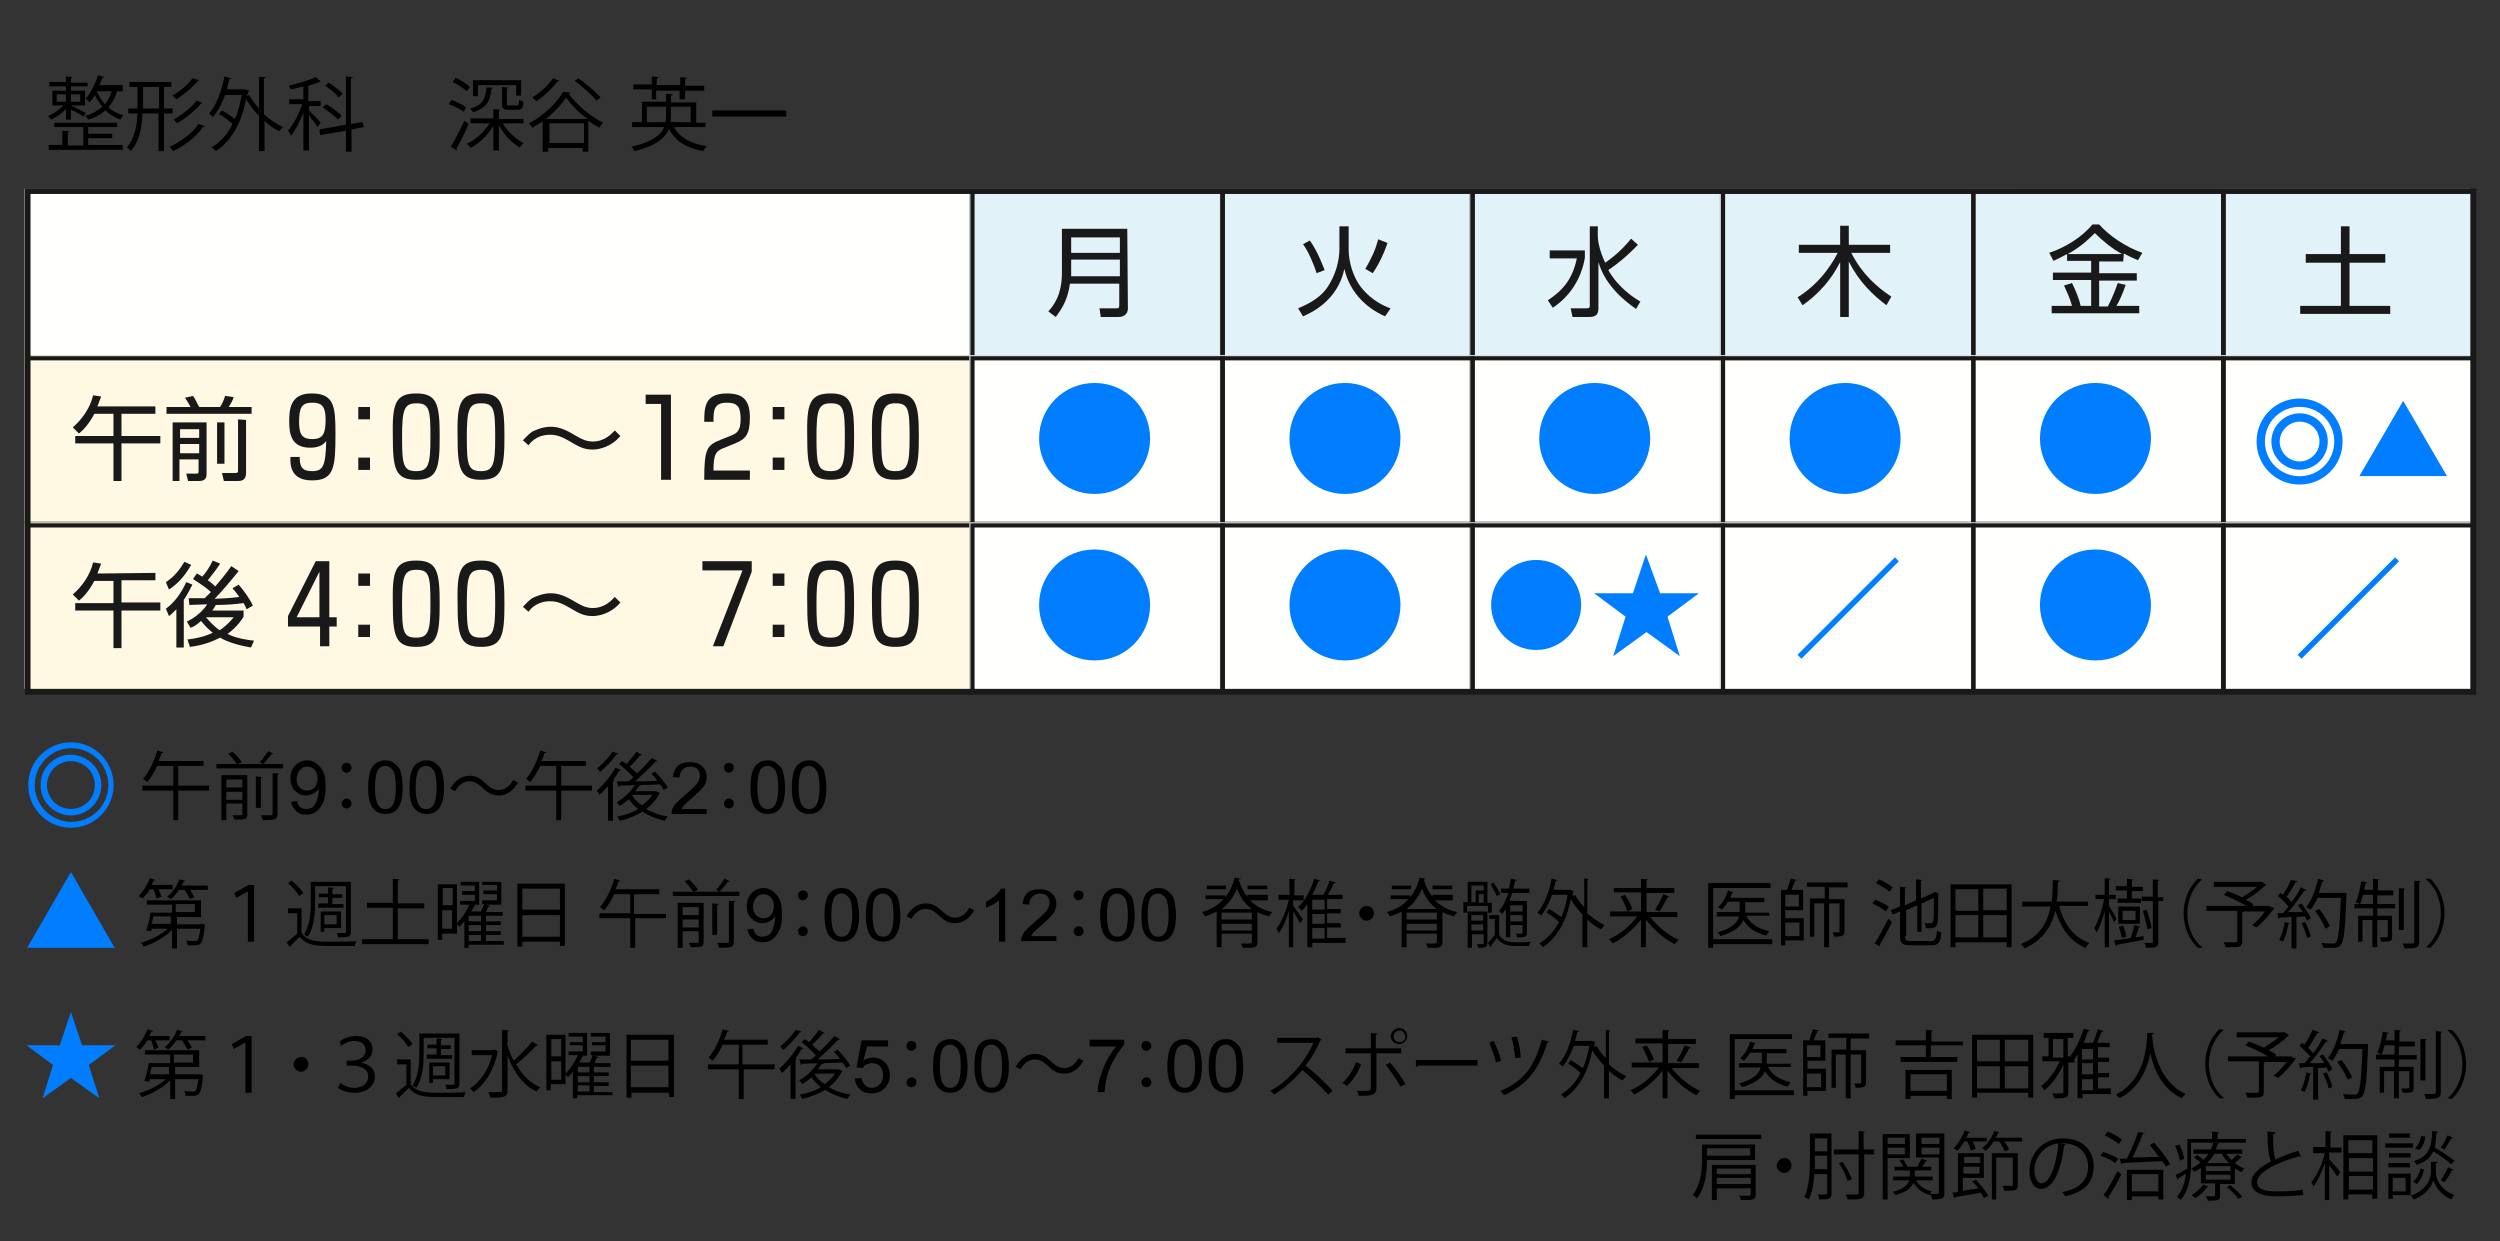 <?xml version="1.0" encoding="UTF-8"?> <svg xmlns="http://www.w3.org/2000/svg" xmlns:xlink="http://www.w3.org/1999/xlink" version="1.1" id="レイヤー_1" x="0px" y="0px" viewBox="0 0 405.4 201.3" style="enable-background:new 0 0 405.4 201.3;" xml:space="preserve"><rect x="0" y="0" width="405.4" height="201.3" fill="#333333" stroke="none"/> <style type="text/css"> .st0{fill:#007EFF;} .st1{fill-opacity:0;stroke:#007EFF;stroke-width:0.45;stroke-linecap:round;stroke-linejoin:round;} .st2{fill:#007EFF;fill-opacity:0;} .st3{fill:#FFFFFE;} .st4{fill-opacity:0;stroke:#1A1919;stroke-width:0.676;} .st5{fill:#FFF8E2;} .st6{fill:#E1F3F8;} .st7{fill-opacity:0;stroke:#1A1919;stroke-width:0.902;} .st8{fill:#1A1919;} .st9{fill-opacity:0;stroke:#007EFF;stroke-width:1.351;} .st10{fill-opacity:0;stroke:#007EFF;stroke-width:0.902;} .st11{enable-background:new ;} </style> <g> <path class="st0" d="M7.4,127.3c0,2.3,1.8,4.1,4.1,4.1s4.1-1.8,4.1-4.1c0-2.3-1.9-4.1-4.1-4.1C9.3,123.2,7.4,125,7.4,127.3 M16.2,127.3c0,2.6-2.1,4.7-4.7,4.7s-4.7-2.1-4.7-4.7c0-2.6,2.1-4.7,4.7-4.7C14.1,122.7,16.2,124.7,16.2,127.3 M5.4,127.3 c0,3.4,2.8,6.2,6.2,6.2s6.2-2.8,6.2-6.2c0-3.4-2.8-6.2-6.2-6.2C8.2,121.1,5.4,123.9,5.4,127.3 M18.2,127.3c0,3.7-3,6.7-6.7,6.7 s-6.7-3-6.7-6.7s3-6.7,6.7-6.7C15.2,120.6,18.2,123.6,18.2,127.3"></path> <path class="st1" d="M7.4,127.3c0,2.3,1.8,4.1,4.1,4.1s4.1-1.8,4.1-4.1c0-2.3-1.9-4.1-4.1-4.1C9.3,123.2,7.4,125,7.4,127.3z M16.2,127.3c0,2.6-2.1,4.7-4.7,4.7s-4.7-2.1-4.7-4.7c0-2.6,2.1-4.7,4.7-4.7C14.1,122.7,16.2,124.7,16.2,127.3z M5.4,127.3 c0,3.4,2.8,6.2,6.2,6.2s6.2-2.8,6.2-6.2c0-3.4-2.8-6.2-6.2-6.2C8.2,121.1,5.4,123.9,5.4,127.3z M18.2,127.3c0,3.7-3,6.7-6.7,6.7 s-6.7-3-6.7-6.7s3-6.7,6.7-6.7C15.2,120.6,18.2,123.6,18.2,127.3z"></path> </g> <g> <path class="st0" d="M13.3,169.5h5.4l-4.3,3.2l1.7,5.4l-4.6-3.3l-4.6,3.3l1.7-5.4l-4.3-3.2h5.4l1.8-5.4L13.3,169.5z"></path> <path class="st2" d="M13.3,169.5h5.4l-4.3,3.2l1.7,5.4l-4.6-3.3l-4.6,3.3l1.7-5.4l-4.3-3.2h5.4l1.8-5.4L13.3,169.5z"></path> </g> <path class="st3" d="M157.2,57.6H4v-27h153.2V57.6z"></path> <path class="st4" d="M157.7,58.1H4.5V31h153.2V58.1z"></path> <path class="st5" d="M157.2,84.6H4v-27h153.2V84.6z"></path> <path class="st4" d="M157.7,85.1H4.5v-27h153.2V85.1z"></path> <path class="st5" d="M157.2,111.7H4v-27h153.2V111.7z"></path> <path class="st4" d="M157.7,112.2H4.5v-27h153.2V112.2z"></path> <path class="st6" d="M400.6,57.6H360v-27h40.6V57.6z"></path> <path class="st4" d="M401.1,58.1h-40.6V31h40.6V58.1z"></path> <path class="st6" d="M360,57.6h-40.6v-27H360V57.6z"></path> <path class="st4" d="M360.5,58.1H320V31h40.6v27.1H360.5z"></path> <path class="st6" d="M319.5,57.6h-40.6v-27h40.6V57.6z"></path> <path class="st4" d="M320,58.1h-40.6V31H320V58.1z"></path> <path class="st6" d="M278.9,57.6h-40.6v-27h40.6V57.6z"></path> <path class="st4" d="M279.4,58.1h-40.6V31h40.6V58.1z"></path> <path class="st6" d="M238.3,57.6h-40.6v-27h40.6L238.3,57.6L238.3,57.6z"></path> <path class="st4" d="M238.8,58.1h-40.6V31h40.6L238.8,58.1L238.8,58.1z"></path> <path class="st6" d="M197.8,57.6h-40.6v-27h40.6L197.8,57.6L197.8,57.6z"></path> <path class="st4" d="M198.3,58.1h-40.6V31h40.6L198.3,58.1L198.3,58.1z"></path> <path class="st3" d="M400.6,84.6H360v-27h40.6V84.6z"></path> <path class="st4" d="M401.1,85.1h-40.6v-27h40.6V85.1z"></path> <path class="st3" d="M360,84.6h-40.6v-27H360V84.6z"></path> <path class="st4" d="M360.5,85.1H320v-27h40.6v27H360.5z"></path> <path class="st3" d="M319.5,84.6h-40.6v-27h40.6V84.6z"></path> <path class="st4" d="M320,85.1h-40.6v-27H320V85.1z"></path> <path class="st3" d="M278.9,84.6h-40.6v-27h40.6V84.6z"></path> <path class="st4" d="M279.4,85.1h-40.6v-27h40.6V85.1z"></path> <path class="st3" d="M238.3,84.6h-40.6v-27h40.6L238.3,84.6L238.3,84.6z"></path> <path class="st4" d="M238.8,85.1h-40.6v-27h40.6L238.8,85.1L238.8,85.1z"></path> <path class="st3" d="M197.8,84.6h-40.6v-27h40.6L197.8,84.6L197.8,84.6z"></path> <path class="st4" d="M198.3,85.1h-40.6v-27h40.6L198.3,85.1L198.3,85.1z"></path> <path class="st3" d="M400.6,111.7H360v-27h40.6V111.7z"></path> <path class="st4" d="M401.1,112.2h-40.6v-27h40.6V112.2z"></path> <path class="st3" d="M360,111.7h-40.6v-27H360V111.7z"></path> <path class="st4" d="M360.5,112.2H320v-27h40.6v27H360.5z"></path> <path class="st3" d="M319.5,111.7h-40.6v-27h40.6V111.7z"></path> <path class="st4" d="M320,112.2h-40.6v-27H320V112.2z"></path> <path class="st3" d="M278.9,111.7h-40.6v-27h40.6V111.7z"></path> <path class="st4" d="M279.4,112.2h-40.6v-27h40.6V112.2z"></path> <path class="st3" d="M238.3,111.7h-40.6v-27h40.6L238.3,111.7L238.3,111.7z"></path> <path class="st4" d="M238.8,112.2h-40.6v-27h40.6L238.8,112.2L238.8,112.2z"></path> <path class="st3" d="M197.8,111.7h-40.6v-27h40.6L197.8,111.7L197.8,111.7z"></path> <path class="st4" d="M198.3,112.2h-40.6v-27h40.6L198.3,112.2L198.3,112.2z"></path> <path class="st7" d="M401.1,112.2H4.5V31h396.6V112.2z"></path> <path class="st8" d="M173.7,44.8h7.9v-2.7h-7.9V44.8z M173.7,41h7.9v-2.5h-7.9V41z M182.9,50c0,1.2-1,1.4-1.5,1.4h-2.9l-0.2-1.4h2.8 c0.4,0,0.4-0.3,0.4-0.5V46h-8c-0.3,2.2-1,3.7-2.3,5.4l-1.2-0.9c0.8-0.9,2.2-2.6,2.2-6.2v-7.2h10.6L182.9,50L182.9,50z"></path> <path class="st8" d="M225,39.4c-0.5,1.5-1.3,3.3-2.4,4.9l-1.2-0.7c1-1.7,1.6-3,2.1-4.8L225,39.4z M212.4,39c1.3,1.8,2.2,4.3,2.4,4.8 l-1.3,0.5c-0.4-1.3-1.3-3.5-2.2-4.7L212.4,39z M218.7,36.7v3.8c0,2.1,0.8,4.6,2.1,6.2c1.7,2.1,3.8,3,4.7,3.3l-0.9,1.3 c-1.1-0.5-5.4-2.5-6.6-7.7c-1.1,5.3-5.6,7.2-6.7,7.7l-0.8-1.3c0.9-0.4,3.2-1.3,4.6-3.2c1.6-2.2,2.1-4.8,2.1-6.4v-3.7 C217.2,36.7,218.7,36.7,218.7,36.7z"></path> <path class="st8" d="M265.3,50.1c-1.4-1-4.9-3.5-6.1-7.6v7.4c0,0.9-0.2,1.5-1.5,1.5H255l-0.3-1.4h2.6c0.5,0,0.5-0.2,0.5-0.5V36.7 h1.3v1.7c0,0.5,0.2,2.1,1.2,4.2c1.6-1.1,3-2.4,4.2-3.9l1.1,1c-1.8,1.9-3.6,3.3-4.8,4.1c1.6,2.8,4,4.4,5.2,5.1L265.3,50.1z M257,40.6 v1.2c-0.2,1.3-1.1,5.4-5.2,8.1l-0.8-1.2c2.4-1.6,4-3.4,4.7-6.8h-4.4v-1.3L257,40.6z"></path> <path class="st8" d="M305.9,49.5c-2.1-1.6-4.4-3.7-6.1-7.1v9h-1.4v-8.9c-1.4,2.8-3.5,5.2-6.1,7l-0.8-1.3c4.1-2.5,6.1-6.4,6.5-7.2 h-6.3v-1.3h6.7v-3.1h1.4v3.1h6.7V41h-6.3c1.8,3.5,4.1,5.5,6.5,7.1L305.9,49.5z"></path> <path class="st8" d="M344.1,41.2c-1.6-0.9-3.1-2.1-4.4-3.4c-1.4,1.4-2.6,2.4-4.4,3.4H344.1z M344.3,42.4h-3.9v1.9h6.1v1.2h-6.1v4.2 h1.4c0.7-1.3,1.4-3.1,1.6-3.8l1.3,0.3c-0.4,1.2-1,2.6-1.5,3.4h3.7v1.2h-14.2v-1.2h3.3c-0.4-1.4-0.8-2.2-1.3-3.3l1.3-0.4 c0.6,1.2,1.2,2.7,1.4,3.7h1.7v-4.2h-6.2v-1.2h6.2v-1.9h-3.9v-1.1c-1.1,0.6-1.6,0.8-2.2,1.1l-0.7-1.3c2.4-0.8,5.2-2.4,7-4.6h1.1 c1.6,1.8,4.2,3.6,7,4.6l-0.7,1.2c-0.7-0.3-1.4-0.6-2.3-1.1L344.3,42.4L344.3,42.4z"></path> <path class="st8" d="M381,36.7v4.5h5.8v1.4H381v7h6.6v1.3H373v-1.3h6.6v-7h-5.7v-1.4h5.7v-4.5H381z"></path> <path class="st8" d="M25.2,65.9v1.2h-5.5v3.6H26v1.2h-6.3V78h-1.3v-6.1h-6.2v-1.2h6.2v-3.6h-3.1c-1,1.9-2,2.8-2.5,3.2l-1-1 c1.5-1.3,2.8-3.1,3.3-5.2l1.3,0.2c-0.2,0.6-0.4,1-0.6,1.6H25.2z"></path> <path class="st8" d="M39.9,68.1v8.6c0,1.2-0.8,1.3-1.3,1.3h-2.3L36,76.7h2.2c0.4,0,0.4-0.2,0.4-0.4V68L39.9,68.1L39.9,68.1z M35.2,68.5h1.2v6.7h-1.2V68.5z M32.3,72h-3.1v1.5h3.1V72z M32.3,69.6h-3.1V71h3.1V69.6z M33.5,68.5v8.3c0,0.4,0,1.2-1.2,1.2h-1.8 l-0.3-1.2h1.6c0.3,0,0.4,0,0.4-0.4v-1.9h-3.1V78H28v-9.5H33.5z M30.9,66c-0.3-0.6-0.7-1.2-0.9-1.5l1.3-0.3c0.5,0.7,0.8,1.5,1,1.8 h3.4c0.4-0.7,0.6-1.1,0.8-1.8l1.4,0.2c-0.2,0.6-0.5,1.1-0.8,1.6h3.7v1.1H27V66H30.9z"></path> <path class="st8" d="M52.8,68c0-2.4-0.9-2.7-2.2-2.7c-1.7,0-2.1,0.8-2.1,3.2c0,2.2,0.7,2.7,2.2,2.7C52.5,71.2,52.8,70.1,52.8,68 M48.6,74.1c0,1.5,0.3,2.3,2,2.3c1.8,0,2.2-0.8,2.3-4.9c-0.3,0.4-0.9,1.1-2.6,1.1c-3.1,0-3.4-2.3-3.4-4.2c0-1.9,0.1-4.6,3.6-4.6 c3.7,0,3.9,2.1,3.9,6.5c0,5.5-0.2,7.6-3.8,7.6c-3.2,0-3.6-2.1-3.5-3.8H48.6z"></path> <path class="st8" d="M60,76.2h-1.9v-2H60V76.2z M60,68h-1.9v-2H60V68z"></path> <path class="st8" d="M67.5,76.4c2,0,2.3-1.1,2.3-5.5c0-4.6-0.2-5.5-2.3-5.5c-2,0-2.3,1.1-2.3,5.5C65.2,75.4,65.4,76.4,67.5,76.4 M67.5,63.8c3.4,0,3.8,1.8,3.8,7c0,5.2-0.4,7-3.8,7s-3.8-1.8-3.8-7C63.6,65.6,64,63.8,67.5,63.8"></path> <path class="st8" d="M78,76.4c2,0,2.3-1.1,2.3-5.5c0-4.6-0.2-5.5-2.3-5.5c-2,0-2.3,1.1-2.3,5.5C75.7,75.4,75.9,76.4,78,76.4 M78,63.8c3.4,0,3.8,1.8,3.8,7c0,5.2-0.4,7-3.8,7s-3.8-1.8-3.8-7C74.1,65.6,74.5,63.8,78,63.8"></path> <path class="st8" d="M100.6,70.7c-1.5,1.8-3.5,2.2-4.5,2.2c-1.5,0-2.3-0.5-4-1.5c-1.4-0.8-2.2-0.9-2.9-0.9c-0.7,0-2.3,0.1-3.5,1.7 l-0.9-0.8c0.4-0.4,0.8-0.9,1.5-1.4c0.8-0.4,1.9-0.8,3-0.8c1.2,0,2.3,0.4,3.8,1.3c1,0.6,1.9,1.1,3,1.1c2,0,3.1-1.3,3.6-1.8 L100.6,70.7z"></path> <path class="st8" d="M108.8,64v13.8h-1.6V65.5h-2.5V64H108.8z"></path> <path class="st8" d="M117.5,72.6c-1.4,0.5-1.8,1-1.8,3.7h5.9v1.5h-7.4c0-5,0.4-5.6,2.7-6.5l1.5-0.6c1-0.4,1.7-0.7,1.7-2.7 c0-1.9-0.4-2.7-2.2-2.7c-2.2,0-2.2,1.3-2.2,3.1h-1.5c0-2.4,0.1-4.6,3.7-4.6c2.7,0,3.7,1.2,3.7,3.9c0,2.6-0.6,3.5-2.4,4.2L117.5,72.6 z"></path> <path class="st8" d="M127.2,76.2h-1.9v-2h1.9V76.2z M127.2,68h-1.9v-2h1.9V68z"></path> <path class="st8" d="M134.7,76.4c2,0,2.3-1.1,2.3-5.5c0-4.6-0.2-5.5-2.3-5.5c-2,0-2.3,1.1-2.3,5.5C132.4,75.4,132.6,76.4,134.7,76.4 M134.7,63.8c3.4,0,3.8,1.8,3.8,7c0,5.2-0.4,7-3.8,7c-3.4,0-3.8-1.8-3.8-7C130.8,65.6,131.2,63.8,134.7,63.8"></path> <path class="st8" d="M145.2,76.4c2,0,2.3-1.1,2.3-5.5c0-4.6-0.2-5.5-2.3-5.5c-2,0-2.3,1.1-2.3,5.5C142.9,75.4,143.1,76.4,145.2,76.4 M145.2,63.8c3.4,0,3.8,1.8,3.8,7c0,5.2-0.4,7-3.8,7c-3.4,0-3.8-1.8-3.8-7C141.3,65.6,141.7,63.8,145.2,63.8"></path> <path class="st8" d="M25.2,92.9v1.2h-5.5v3.6H26V99h-6.3v6.1h-1.3V99h-6.2v-1.2h6.2v-3.6h-3.1c-1,1.9-2,2.8-2.5,3.2l-1-1 c1.5-1.3,2.8-3.1,3.3-5.2l1.3,0.2c-0.2,0.6-0.4,1-0.6,1.6L25.2,92.9L25.2,92.9z"></path> <path class="st8" d="M33.4,100.1L33.4,100.1c1,1.2,1.8,1.8,2.2,2.1c0.5-0.3,1.3-0.9,2.3-2.1H33.4z M38.7,92.6 c-1.2,1.5-2.8,3.4-3.9,4.5c0.4,0,2.7-0.1,4-0.3c-0.5-0.7-0.8-1.1-1.1-1.4l1-0.6c0.8,0.9,1.8,2.3,2.3,3.4l-1,0.6 c-0.2-0.4-0.3-0.7-0.5-1c-1.5,0.2-3,0.3-4.5,0.3c-0.3,0.5-0.4,0.7-0.6,0.9h5.1v1c-0.3,0.5-1,1.6-2.6,2.8c0.8,0.4,1.9,0.8,4.3,1.1 l-0.5,1.1c-1.7-0.3-3.7-0.8-5-1.6c-1,0.5-2.5,1.2-4.9,1.5l-0.4-1.2c2.4-0.3,3.5-0.8,4.1-1.1c-0.5-0.4-1.1-0.9-1.9-1.9 c-0.8,0.7-1.3,1-1.7,1.1l-0.6-1c1.9-0.9,3-2.3,3.3-2.8c-0.5,0-2.5,0.1-2.9,0.1L30.6,97c0.6,0,1.4,0,2.6,0c0.4-0.4,0.7-0.7,1-1 c-0.6-0.6-1.8-1.4-2.9-2.1l0.6-0.9c0.3,0.1,0.5,0.3,0.9,0.5c0.4-0.4,1.2-1.5,1.7-2.6l1.2,0.5c-0.6,1-1.8,2.4-2,2.7 c0.7,0.5,1,0.8,1.2,1c1.7-2,1.9-2.3,2.6-3.3L38.7,92.6z M26.9,98.7c1.3-0.9,2.5-2.5,3.3-4.3l1,0.4c-0.3,0.6-0.7,1.4-1.4,2.5v7.7 h-1.2v-6.2c-0.6,0.6-0.9,0.9-1.2,1.1L26.9,98.7z M31,91.6c-1.2,2.1-2.4,3.2-3.6,4l-0.5-1.2c1.4-0.9,2.3-2.1,3-3.3L31,91.6z"></path> <path class="st8" d="M48.1,100.1h3.7v-7.4L48.1,100.1z M53.4,91v9.1h1.2v1.5h-1.2v3.2h-1.5v-3.2h-5.2v-1.7l4.5-8.9H53.4z"></path> <path class="st8" d="M60,103.3h-1.9v-2H60V103.3z M60,95h-1.9v-2H60V95z"></path> <path class="st8" d="M67.5,103.4c2,0,2.3-1.1,2.3-5.5c0-4.6-0.2-5.5-2.3-5.5c-2,0-2.3,1.1-2.3,5.5C65.2,102.5,65.4,103.4,67.5,103.4 M67.5,90.9c3.4,0,3.8,1.8,3.8,7s-0.4,7-3.8,7s-3.8-1.8-3.8-7C63.6,92.7,64,90.9,67.5,90.9"></path> <path class="st8" d="M78,103.4c2,0,2.3-1.1,2.3-5.5c0-4.6-0.2-5.5-2.3-5.5c-2,0-2.3,1.1-2.3,5.5C75.7,102.5,75.9,103.4,78,103.4 M78,90.9c3.4,0,3.8,1.8,3.8,7s-0.4,7-3.8,7s-3.8-1.8-3.8-7C74.1,92.7,74.5,90.9,78,90.9"></path> <path class="st8" d="M100.6,97.7c-1.5,1.8-3.5,2.2-4.5,2.2c-1.5,0-2.3-0.5-4-1.5c-1.4-0.8-2.2-0.9-2.9-0.9c-0.7,0-2.3,0.1-3.5,1.7 l-0.9-0.8c0.4-0.4,0.8-0.9,1.5-1.4c0.8-0.4,1.9-0.8,3-0.8c1.2,0,2.3,0.4,3.8,1.3c1,0.6,1.9,1.1,3,1.1c2,0,3.1-1.3,3.6-1.8 L100.6,97.7z"></path> <path class="st8" d="M121.9,91v1.7l-4.6,12.1h-1.7l4.8-12.3h-6.5V91H121.9z"></path> <path class="st8" d="M127.2,103.3h-1.9v-2h1.9V103.3z M127.2,95h-1.9v-2h1.9V95z"></path> <path class="st8" d="M134.7,103.4c2,0,2.3-1.1,2.3-5.5c0-4.6-0.2-5.5-2.3-5.5c-2,0-2.3,1.1-2.3,5.5 C132.4,102.5,132.6,103.4,134.7,103.4 M134.7,90.9c3.4,0,3.8,1.8,3.8,7s-0.4,7-3.8,7c-3.4,0-3.8-1.8-3.8-7 C130.8,92.7,131.2,90.9,134.7,90.9"></path> <path class="st8" d="M145.2,103.4c2,0,2.3-1.1,2.3-5.5c0-4.6-0.2-5.5-2.3-5.5c-2,0-2.3,1.1-2.3,5.5 C142.9,102.5,143.1,103.4,145.2,103.4 M145.2,90.9c3.4,0,3.8,1.8,3.8,7s-0.4,7-3.8,7c-3.4,0-3.8-1.8-3.8-7 C141.3,92.7,141.7,90.9,145.2,90.9"></path> <path class="st0" d="M269.2,96.2h6.3l-5.1,3.8l2,6.4l-5.4-3.9l-5.4,3.9l2-6.4l-5.1-3.8h6.3l2.1-6.3L269.2,96.2z"></path> <path class="st0" d="M186.5,71.1c0,5-4,9-9,9s-9-4-9-9s4-9,9-9S186.5,66.1,186.5,71.1"></path> <path class="st0" d="M227.1,71.1c0,5-4,9-9,9s-9-4-9-9s4-9,9-9C223,62.1,227.1,66.1,227.1,71.1"></path> <path class="st0" d="M267.6,71.1c0,5-4,9-9,9s-9-4-9-9s4-9,9-9S267.6,66.1,267.6,71.1"></path> <path class="st0" d="M308.2,71.1c0,5-4,9-9,9s-9-4-9-9s4-9,9-9S308.2,66.1,308.2,71.1"></path> <path class="st0" d="M348.8,71.1c0,5-4,9-9,9s-9-4-9-9s4-9,9-9C344.7,62.1,348.8,66.1,348.8,71.1"></path> <path class="st0" d="M186.5,98.1c0,5-4,9-9,9s-9-4-9-9s4-9,9-9S186.5,93.1,186.5,98.1"></path> <path class="st0" d="M227.1,98.1c0,5-4,9-9,9s-9-4-9-9s4-9,9-9C223,89.1,227.1,93.1,227.1,98.1"></path> <path class="st0" d="M256.4,98.1c0,4-3.3,7.3-7.3,7.3s-7.3-3.3-7.3-7.3s3.3-7.3,7.3-7.3S256.4,94.1,256.4,98.1"></path> <path class="st0" d="M348.8,98.1c0,5-4,9-9,9s-9-4-9-9s4-9,9-9C344.7,89.1,348.8,93.1,348.8,98.1"></path> <path class="st9" d="M379.2,71.6c0,3.5-2.8,6.3-6.3,6.3s-6.3-2.8-6.3-6.3s2.8-6.3,6.3-6.3C376.4,65.3,379.2,68.1,379.2,71.6z"></path> <path class="st9" d="M376.8,71.6c0,2.2-1.8,3.9-3.9,3.9c-2.2,0-3.9-1.8-3.9-3.9s1.8-3.9,3.9-3.9C375.1,67.7,376.8,69.4,376.8,71.6z"></path> <path class="st10" d="M388.7,90.7l-15.8,15.8"></path> <path class="st10" d="M307.6,90.7l-15.8,15.8"></path> <g class="st11"> <path d="M10.7,19.4v-1.7C10,18.4,9.1,19,8.3,19.4c-0.1-0.2-0.4-0.4-0.5-0.6c0.8-0.3,1.8-1,2.5-1.7H8.5v-2.4h2.2V14H8v-0.7h2.7v-0.9 l1,0.1c0,0.1-0.1,0.2-0.2,0.2v0.7h2.7V14h-2.7v0.7h2.3v2.4h-2.3v0c0.5,0.2,2,1,2.4,1.2l-0.4,0.6c-0.4-0.3-1.3-0.8-2-1.1v1.6H10.7z M14.3,22.3v1.2h5.6v0.8H7.9v-0.8h2.2v-2.3l1.1,0.1c0,0.1-0.1,0.2-0.2,0.2v2.1h2.5v-3H8.8v-0.7H19v0.7h-4.7v1.1h3.9v0.7H14.3z M9.2,15.3v1.2h1.5v-1.2H9.2z M13,15.3h-1.5v1.2H13V15.3z M19.8,14.8H19c-0.3,1-0.8,1.9-1.4,2.6c0.6,0.6,1.4,1,2.4,1.3 c-0.2,0.2-0.4,0.5-0.5,0.7c-1-0.4-1.8-0.9-2.4-1.5c-0.8,0.7-1.7,1.2-2.8,1.5c-0.1-0.2-0.3-0.5-0.5-0.6c1.1-0.3,2-0.8,2.8-1.5 c-0.5-0.6-0.9-1.2-1.2-1.9c-0.3,0.5-0.6,0.9-0.9,1.2c-0.1-0.2-0.4-0.4-0.6-0.6c0.8-0.9,1.5-2.3,2-3.8l1,0.3c0,0.1-0.1,0.1-0.3,0.1 c-0.1,0.4-0.3,0.8-0.5,1.2h3.8V14.8z M15.7,14.8c0.3,0.7,0.7,1.4,1.3,2.1c0.5-0.6,0.9-1.3,1.1-2.1H15.7z"></path> <path d="M28,18.4h-1.4v6.1h-0.9v-6.1h-2.6c-0.1,2.2-0.4,4.4-1.9,6.1c-0.1-0.2-0.4-0.5-0.6-0.6c1.3-1.6,1.6-3.6,1.7-5.5h-1.5v-0.8 h1.5v-3.5H21v-0.8h6.8v0.8h-1.2v3.5H28V18.4z M23.2,17.6h2.6v-3.5h-2.6V17.6z M33.2,20.5c0,0.1-0.1,0.1-0.3,0.1 c-1,1.5-2.9,3-4.8,3.9c-0.2-0.2-0.4-0.5-0.6-0.7c1.8-0.8,3.7-2.2,4.7-3.7L33.2,20.5z M32.3,13c-0.1,0.1-0.1,0.1-0.2,0.1 c-0.8,1-2.2,2.2-3.5,3c-0.2-0.2-0.4-0.5-0.7-0.6c1.2-0.6,2.6-1.8,3.3-2.8L32.3,13z M32.8,16.7c0,0.1-0.1,0.1-0.2,0.1 c-0.9,1.1-2.5,2.4-3.9,3.2c-0.1-0.2-0.4-0.5-0.6-0.6c1.3-0.7,2.9-1.9,3.8-3.1L32.8,16.7z"></path> <path d="M43.1,12.5c0,0.1-0.1,0.2-0.3,0.2v5.8c0.9,0.9,2,1.6,3.1,2.1c-0.2,0.2-0.5,0.5-0.6,0.7c-0.8-0.4-1.7-1-2.4-1.7v4.9H42v-5.7 c-0.8-0.8-1.5-1.8-2.1-2.7c-0.8,4.2-2.6,6.9-4.9,8.4c-0.1-0.2-0.5-0.5-0.7-0.6c1.4-0.8,2.6-2.1,3.4-3.8c-0.5-0.5-1.4-1.2-2.2-1.6 l0.5-0.6c0.7,0.4,1.5,0.9,2.1,1.4c0.5-1.1,0.8-2.4,1.1-3.9h-2.7c-0.5,1.4-1.2,2.7-2,3.6c-0.1-0.2-0.4-0.4-0.6-0.6 c1.2-1.3,2-3.6,2.5-6l1.1,0.3c0,0.1-0.1,0.1-0.3,0.1c-0.1,0.6-0.3,1.1-0.4,1.7h2.8l0.2,0l0.6,0.2c0,0.1-0.1,0.1-0.1,0.2L40,15.6 l0.4-0.2c0.4,0.7,1,1.5,1.6,2.2v-5.1L43.1,12.5z"></path> <path d="M50.1,17.9c0.4,0.4,1.7,1.7,1.9,2l-0.5,0.7c-0.2-0.4-0.9-1.2-1.4-1.9v5.7h-0.9v-6.1c-0.6,1.4-1.3,2.9-2,3.7 c-0.1-0.2-0.3-0.6-0.5-0.8c0.8-0.9,1.8-2.7,2.3-4.3h-2.1v-0.8h2.3V14c-0.7,0.2-1.4,0.4-2.1,0.5c0-0.2-0.2-0.5-0.3-0.6 c1.6-0.4,3.4-0.9,4.4-1.4l0.8,0.7c-0.1,0.1-0.1,0.1-0.2,0.1c-0.5,0.2-1.1,0.4-1.8,0.6v2.5H52v0.8h-1.9V17.9z M59,20.6l-2,0.4v3.6 h-0.9v-3.4l-4.2,0.7L51.8,21l4.3-0.8v-7.8l1.1,0.1c0,0.1-0.1,0.2-0.3,0.2v7.4l1.9-0.3L59,20.6z M52.9,16.9c0.9,0.5,2,1.3,2.5,1.9 l-0.6,0.6c-0.5-0.6-1.6-1.4-2.5-2L52.9,16.9z M53.3,13.4c0.8,0.5,1.8,1.3,2.3,1.8l-0.7,0.6c-0.4-0.6-1.4-1.4-2.2-1.9L53.3,13.4z"></path> <path d="M75.2,18.1c-0.5-0.4-1.6-0.9-2.4-1.2c0.2-0.4,0.3-0.5,0.4-0.7c0.8,0.3,1.9,0.8,2.4,1.2L75.2,18.1z M73.1,23.8 c0.6-1,1.5-2.7,2.2-4.2l0.7,0.5c-0.6,1.4-1.4,3-2,4c0.1,0.1,0.1,0.1,0.1,0.2c0,0.1,0,0.1,0,0.1L73.1,23.8z M73.9,12.6 c0.8,0.4,1.8,1,2.3,1.5l-0.5,0.7c-0.5-0.5-1.5-1.1-2.3-1.5L73.9,12.6z M84.9,20h-3.4c0.8,1.3,2.2,2.6,3.4,3.2 c-0.2,0.2-0.5,0.5-0.6,0.7c-1.3-0.7-2.6-2.1-3.4-3.6v4.1h-0.9v-4c-0.9,1.5-2.3,2.9-3.7,3.6c-0.1-0.2-0.4-0.5-0.6-0.7 c1.4-0.6,2.8-1.9,3.7-3.3h-3.1v-0.8h3.7v-1.5l1.1,0.1c0,0.1-0.1,0.2-0.2,0.2v1.3h4V20z M79.9,14.2c0,0.1-0.1,0.2-0.2,0.2 c-0.2,1.9-0.7,3.1-3,3.8c-0.1-0.2-0.3-0.5-0.5-0.6c2.1-0.5,2.5-1.6,2.7-3.4L79.9,14.2z M77.5,13.8v1.8h-0.8V13h7.8v2.5h-0.8v-1.7 H77.5z M81.3,14.1l1.1,0.1c0,0.1-0.1,0.1-0.2,0.2v2.4c0,0.3,0.1,0.3,0.4,0.3h1.2c0.3,0,0.3-0.1,0.4-0.9c0.2,0.1,0.5,0.2,0.7,0.3 c-0.1,1.1-0.3,1.3-1,1.3h-1.4c-0.9,0-1.1-0.2-1.1-1.1V14.1z"></path> <path d="M88.2,19.5c-0.6,0.4-1.2,0.9-1.9,1.2c-0.1-0.2-0.3-0.5-0.5-0.7c2.3-1.2,4.5-3.3,5.5-5.1l1.2,0.1c0,0.1-0.1,0.2-0.3,0.2 c1.3,1.8,3.6,3.7,5.6,4.7c-0.2,0.2-0.4,0.5-0.6,0.8c-0.6-0.3-1.2-0.7-1.8-1.1v5h-0.9V24h-5.6v0.6h-0.9V19.5z M90.7,13.1 c0,0.1-0.2,0.1-0.3,0.1c-0.9,1.2-2.2,2.4-3.4,3.2c-0.2-0.2-0.5-0.4-0.7-0.6c1.2-0.7,2.5-1.9,3.4-3.1L90.7,13.1z M95.3,19.3 c-1.4-1-2.7-2.3-3.5-3.5c-0.7,1.1-1.9,2.4-3.3,3.5H95.3z M89.1,23.2h5.6V20h-5.6V23.2z M93.8,12.7c1.3,0.9,2.8,2.2,3.6,3.1 l-0.7,0.5c-0.7-0.9-2.2-2.2-3.5-3.2L93.8,12.7z"></path> <path d="M114.5,20.6h-5.2c0.9,1.7,2.7,2.7,5.3,3.1c-0.2,0.2-0.4,0.5-0.6,0.8c-2.7-0.5-4.5-1.6-5.5-3.6c-0.6,1.4-2,2.7-5.6,3.6 c-0.1-0.2-0.3-0.5-0.5-0.7c3.4-0.8,4.8-1.9,5.3-3.2h-5.2v-0.8h1.6v-3.3h3.9v-1.3l1.1,0.1c0,0.1-0.1,0.2-0.3,0.2v1.1h4.1v3.3h1.5 V20.6z M105.7,15.9v-1.4h-3v-0.8h3v-1.3l1.1,0.1c0,0.1-0.1,0.2-0.3,0.2v1.1h3.8v-1.3l1.1,0.1c0,0.1-0.1,0.2-0.3,0.2v1.1h3.1v0.8 h-3.1v1.4h-0.9v-1.4h-3.8v1.4H105.7z M104.9,19.8h3c0.1-0.3,0.1-0.7,0.1-1v-1.5h-3.1V19.8z M112.1,17.3h-3.3v1.5c0,0.3,0,0.7-0.1,1 h3.3V17.3z"></path> <path d="M115.5,17.9h12v1h-12V17.9z"></path> </g> <polygon class="st0" points="389.7,65 382.6,77.2 396.8,77.2 "></polygon> <polygon class="st0" points="11.5,141.4 4.4,153.7 18.6,153.7 "></polygon> <g class="st11"> <path d="M33.9,127.4v0.8h-5v4.8h-0.8v-4.8h-5v-0.8h5v-3.2h-2.6c-0.5,1-1,1.9-1.6,2.6c-0.2-0.1-0.5-0.4-0.7-0.5 c0.9-1,1.8-2.8,2.3-4.6l1,0.3c0,0.1-0.1,0.1-0.3,0.1c-0.1,0.4-0.3,0.8-0.5,1.3H33v0.8h-4.1v3.2H33.9z"></path> <path d="M44.3,122.2c0,0.1-0.1,0.1-0.3,0.1c-0.3,0.5-0.9,1.1-1.3,1.6h3.2v0.7H35.1v-0.7h3.3c-0.3-0.5-0.9-1.2-1.4-1.7l0.7-0.3 c0.6,0.5,1.2,1.2,1.5,1.7l-0.7,0.3h4.2l-0.6-0.3c0.5-0.5,1-1.2,1.4-1.8L44.3,122.2z M39.7,125.7L39.7,125.7l0.4,0v6.3 c0,0.9-0.4,0.9-2.1,0.9c0-0.2-0.2-0.5-0.3-0.7c0.3,0,0.5,0,0.7,0c0.9,0,0.9,0,0.9-0.2v-1.7h-2.6v2.7h-0.8v-7.3H39.7z M39.3,126.4 h-2.6v1.3h2.6V126.4z M36.7,129.7h2.6v-1.3h-2.6V129.7z M41.5,125.9l1,0.1c0,0.1-0.1,0.1-0.2,0.2v4.8h-0.8V125.9z M45,132 c0,0.9-0.4,1-2.4,1c0-0.2-0.2-0.6-0.3-0.8c0.4,0,0.9,0,1.2,0c0.7,0,0.7,0,0.7-0.3v-6.5l1,0c0,0.1-0.1,0.2-0.2,0.2V132z"></path> <path d="M47.2,130l1-0.1c0.1,0.5,0.2,0.8,0.5,1s0.6,0.3,0.9,0.3c0.3,0,0.6-0.1,0.9-0.2s0.4-0.3,0.6-0.6s0.3-0.6,0.4-1 s0.2-0.9,0.2-1.3c0,0,0-0.1,0-0.2c-0.2,0.3-0.5,0.6-0.9,0.8s-0.8,0.3-1.2,0.3c-0.7,0-1.3-0.3-1.8-0.8s-0.7-1.2-0.7-2 c0-0.9,0.3-1.6,0.8-2.1s1.2-0.8,1.9-0.8c0.6,0,1.1,0.2,1.5,0.5s0.8,0.7,1.1,1.3s0.4,1.4,0.4,2.4c0,1.1-0.1,2-0.4,2.6 s-0.6,1.1-1.1,1.5s-1,0.5-1.7,0.5c-0.7,0-1.2-0.2-1.6-0.6S47.3,130.7,47.2,130z M51.5,126.2c0-0.6-0.2-1.1-0.5-1.4 s-0.7-0.5-1.2-0.5c-0.5,0-0.9,0.2-1.2,0.6s-0.5,0.9-0.5,1.5c0,0.5,0.2,1,0.5,1.3s0.7,0.5,1.2,0.5c0.5,0,0.9-0.2,1.2-0.5 S51.5,126.8,51.5,126.2z"></path> <path d="M57,124.5c0,0.4-0.4,0.8-0.8,0.8c-0.5,0-0.8-0.4-0.8-0.8c0-0.5,0.4-0.8,0.8-0.8C56.7,123.7,57,124.1,57,124.5z M57,130.3 c0,0.5-0.4,0.8-0.8,0.8c-0.5,0-0.8-0.4-0.8-0.8c0-0.4,0.4-0.8,0.8-0.8C56.7,129.5,57,129.9,57,130.3z"></path> <path d="M59.7,127.7c0-1,0.1-1.8,0.3-2.5s0.5-1.1,0.9-1.4s0.9-0.5,1.6-0.5c0.5,0,0.9,0.1,1.2,0.3s0.6,0.5,0.9,0.8s0.4,0.8,0.5,1.3 s0.2,1.2,0.2,2c0,1-0.1,1.8-0.3,2.4s-0.5,1.1-0.9,1.4s-0.9,0.5-1.6,0.5c-0.8,0-1.5-0.3-2-0.9C60,130.5,59.7,129.3,59.7,127.7z M60.8,127.7c0,1.4,0.2,2.3,0.5,2.8s0.7,0.7,1.2,0.7s0.9-0.2,1.2-0.7s0.5-1.4,0.5-2.8c0-1.4-0.2-2.4-0.5-2.8s-0.7-0.7-1.2-0.7 c-0.5,0-0.9,0.2-1.2,0.6C61,125.4,60.8,126.3,60.8,127.7z"></path> <path d="M66.4,127.7c0-1,0.1-1.8,0.3-2.5s0.5-1.1,0.9-1.4s0.9-0.5,1.6-0.5c0.5,0,0.9,0.1,1.2,0.3s0.6,0.5,0.9,0.8s0.4,0.8,0.5,1.3 s0.2,1.2,0.2,2c0,1-0.1,1.8-0.3,2.4s-0.5,1.1-0.9,1.4s-0.9,0.5-1.6,0.5c-0.8,0-1.5-0.3-2-0.9C66.6,130.5,66.4,129.3,66.4,127.7z M67.4,127.7c0,1.4,0.2,2.3,0.5,2.8s0.7,0.7,1.2,0.7s0.9-0.2,1.2-0.7s0.5-1.4,0.5-2.8c0-1.4-0.2-2.4-0.5-2.8s-0.7-0.7-1.2-0.7 c-0.5,0-0.9,0.2-1.2,0.6C67.6,125.4,67.4,126.3,67.4,127.7z"></path> <path d="M84,126.9c-0.8,1.4-1.9,2.1-3.1,2.1c-1.1,0-1.8-0.4-2.7-1.3c-0.7-0.6-1.2-1-2.1-1c-1,0-1.8,0.7-2.3,1.6l-0.8-0.4 c0.8-1.4,1.9-2.1,3.1-2.1c1.1,0,1.8,0.4,2.7,1.3c0.7,0.6,1.2,1,2.1,1c1,0,1.8-0.7,2.3-1.6L84,126.9z"></path> <path d="M96,127.4v0.8h-5v4.8h-0.8v-4.8h-5v-0.8h5v-3.2h-2.6c-0.5,1-1,1.9-1.6,2.6c-0.2-0.1-0.5-0.4-0.7-0.5c0.9-1,1.8-2.8,2.3-4.6 l1,0.3c0,0.1-0.1,0.1-0.3,0.1c-0.1,0.4-0.3,0.8-0.5,1.3H95v0.8H91v3.2H96z"></path> <path d="M98.6,127.5c-0.5,0.5-0.9,1-1.4,1.4c-0.1-0.2-0.3-0.5-0.4-0.7c1-0.9,2.2-2.3,3-3.7l0.9,0.4c0,0.1-0.1,0.1-0.3,0.1 c-0.3,0.5-0.6,1-1,1.5l0.2,0.1c0,0.1-0.1,0.1-0.2,0.2v6.3h-0.8V127.5z M100.3,122.2c0,0.1-0.1,0.1-0.3,0.1 c-0.6,0.9-1.8,2.1-2.7,2.9c-0.1-0.2-0.3-0.5-0.5-0.6c0.9-0.7,2-1.8,2.5-2.7L100.3,122.2z M106.4,128.3l0.6,0.3 c0,0.1-0.1,0.1-0.1,0.1c-0.5,1-1.2,1.8-2.1,2.5c1,0.6,2.2,1,3.5,1.2c-0.2,0.2-0.4,0.5-0.5,0.7c-1.3-0.3-2.6-0.8-3.6-1.5 c-1.1,0.7-2.4,1.2-3.7,1.5c-0.1-0.2-0.3-0.5-0.4-0.7c1.2-0.2,2.4-0.6,3.4-1.2c-0.6-0.5-1.1-1-1.5-1.6c-0.5,0.4-1,0.8-1.5,1.1 c-0.1-0.2-0.3-0.4-0.5-0.6c1.1-0.6,2.2-1.7,3-2.8l-2.5,0.1c0,0.1-0.1,0.2-0.2,0.2l-0.3-0.9l1.9,0c0.3-0.2,0.6-0.4,0.8-0.7 c-0.6-0.6-1.5-1.5-2.3-2.1l0.5-0.5c0.2,0.2,0.5,0.3,0.7,0.5c0.5-0.6,1.2-1.4,1.6-2l0.9,0.5c0,0.1-0.1,0.1-0.3,0.1 c-0.4,0.5-1.1,1.3-1.7,1.8c0.4,0.4,0.9,0.8,1.2,1.1c0.9-0.8,1.8-1.8,2.4-2.5l0.9,0.5c0,0.1-0.1,0.1-0.3,0.1c-0.9,1-2.2,2.2-3.3,3.2 c1.1,0,2.3,0,3.6-0.1c-0.3-0.4-0.6-0.8-1-1.1l0.6-0.4c0.8,0.8,1.7,1.9,2.1,2.6l-0.7,0.4c-0.1-0.3-0.3-0.6-0.6-0.9 c-1,0-2.1,0.1-3.1,0.1l0.1,0c0,0.1-0.1,0.1-0.3,0.1c-0.2,0.3-0.5,0.6-0.7,0.9h3.2L106.4,128.3z M102.5,128.9L102.5,128.9 c0.3,0.7,0.9,1.2,1.6,1.7c0.7-0.5,1.3-1.1,1.7-1.7H102.5z"></path> <path d="M114.6,131v1h-5.7c0-0.3,0-0.5,0.1-0.7c0.1-0.4,0.4-0.8,0.7-1.1s0.8-0.8,1.4-1.3c0.9-0.8,1.6-1.4,1.9-1.8s0.5-0.9,0.5-1.3 c0-0.4-0.1-0.8-0.4-1.1s-0.7-0.4-1.2-0.4c-0.5,0-0.9,0.2-1.2,0.5s-0.5,0.7-0.5,1.3l-1.1-0.1c0.1-0.8,0.4-1.4,0.8-1.8s1.1-0.6,2-0.6 c0.8,0,1.5,0.2,2,0.7s0.7,1,0.7,1.7c0,0.3-0.1,0.7-0.2,1s-0.4,0.7-0.7,1s-0.9,0.9-1.6,1.5c-0.6,0.5-1,0.9-1.2,1.1s-0.3,0.4-0.4,0.6 H114.6z"></path> <path d="M119,124.5c0,0.4-0.4,0.8-0.8,0.8c-0.5,0-0.8-0.4-0.8-0.8c0-0.5,0.4-0.8,0.8-0.8C118.7,123.7,119,124.1,119,124.5z M119,130.3c0,0.5-0.4,0.8-0.8,0.8c-0.5,0-0.8-0.4-0.8-0.8c0-0.4,0.4-0.8,0.8-0.8C118.7,129.5,119,129.9,119,130.3z"></path> <path d="M121.7,127.7c0-1,0.1-1.8,0.3-2.5s0.5-1.1,0.9-1.4s0.9-0.5,1.6-0.5c0.5,0,0.9,0.1,1.2,0.3s0.6,0.5,0.9,0.8s0.4,0.8,0.5,1.3 s0.2,1.2,0.2,2c0,1-0.1,1.8-0.3,2.4s-0.5,1.1-0.9,1.4s-0.9,0.5-1.6,0.5c-0.8,0-1.5-0.3-2-0.9C122,130.5,121.7,129.3,121.7,127.7z M122.8,127.7c0,1.4,0.2,2.3,0.5,2.8s0.7,0.7,1.2,0.7s0.9-0.2,1.2-0.7s0.5-1.4,0.5-2.8c0-1.4-0.2-2.4-0.5-2.8s-0.7-0.7-1.2-0.7 c-0.5,0-0.9,0.2-1.2,0.6C123,125.4,122.8,126.3,122.8,127.7z"></path> <path d="M128.4,127.7c0-1,0.1-1.8,0.3-2.5s0.5-1.1,0.9-1.4s0.9-0.5,1.6-0.5c0.5,0,0.9,0.1,1.2,0.3s0.6,0.5,0.9,0.8s0.4,0.8,0.5,1.3 s0.2,1.2,0.2,2c0,1-0.1,1.8-0.3,2.4s-0.5,1.1-0.9,1.4s-0.9,0.5-1.6,0.5c-0.8,0-1.5-0.3-2-0.9C128.7,130.5,128.4,129.3,128.4,127.7z M129.5,127.7c0,1.4,0.2,2.3,0.5,2.8s0.7,0.7,1.2,0.7s0.9-0.2,1.2-0.7s0.5-1.4,0.5-2.8c0-1.4-0.2-2.4-0.5-2.8s-0.7-0.7-1.2-0.7 c-0.5,0-0.9,0.2-1.2,0.6C129.7,125.4,129.5,126.3,129.5,127.7z"></path> </g> <g class="st11"> <path d="M25.4,145.7c-0.1-0.4-0.3-1-0.5-1.5h-0.6c-0.3,0.6-0.8,1.1-1.2,1.5c-0.2-0.1-0.4-0.3-0.6-0.4c0.7-0.7,1.4-1.8,1.8-2.9 l0.9,0.3c0,0.1-0.1,0.1-0.3,0.1c-0.1,0.2-0.2,0.5-0.3,0.7H28v0.7h-2.3c0.2,0.4,0.4,0.9,0.5,1.2L25.4,145.7z M32.5,149.8l0.2,0 l0.5,0.1c0,0.1,0,0.2,0,0.3c-0.3,3-0.6,3.1-1.9,3.1c-0.3,0-0.6,0-0.9,0c0-0.2-0.1-0.5-0.2-0.8c0.6,0.1,1.2,0.1,1.4,0.1 c0.2,0,0.3,0,0.4-0.1c0.2-0.2,0.3-0.7,0.5-1.9h-3.8v3.2h-0.8v-3c-1.2,1.2-3,2.2-4.6,2.7c-0.1-0.2-0.3-0.5-0.5-0.6 c1.5-0.4,3.3-1.3,4.4-2.3h-2.6l-0.1,0.4l-0.8-0.1c0.3-0.8,0.6-2,0.7-2.9h3.5v-1.3h-4.1v-0.7h8.8v2.7h-3.9v1.2H32.5z M27.7,148.6 h-2.8c-0.1,0.4-0.2,0.8-0.3,1.2h3.1V148.6z M30,142.8c0,0.1-0.1,0.1-0.2,0.1c-0.1,0.3-0.2,0.5-0.4,0.7h4.3v0.7h-2.9 c0.3,0.4,0.6,0.9,0.7,1.2l-0.7,0.3c-0.2-0.4-0.5-1-0.9-1.5H29c-0.4,0.6-0.8,1.1-1.3,1.5c-0.1-0.1-0.4-0.3-0.6-0.4 c0.8-0.6,1.6-1.7,2-2.8L30,142.8z M28.5,146.6v1.3h3.1v-1.3H28.5z"></path> <path d="M40.1,144.6L40.1,144.6l-1.8,1l-0.3-0.8l2.3-1.3h0.9v9.2h-1V144.6z"></path> <path d="M48.9,147.3v4c0.9,1.4,2.7,1.4,4.8,1.4c1.4,0,3.1,0,4.1-0.1c-0.1,0.2-0.2,0.5-0.3,0.8c-0.8,0-2.2,0-3.4,0 c-2.7,0-4.3,0-5.5-1.5c-0.5,0.5-1.1,1.1-1.5,1.5c0,0.1,0,0.1-0.1,0.2l-0.5-0.8c0.5-0.4,1.1-0.9,1.7-1.4v-3.3h-1.5v-0.8H48.9z M47.3,142.8c0.7,0.6,1.5,1.4,1.9,2l-0.7,0.5c-0.3-0.6-1.1-1.5-1.8-2.1L47.3,142.8z M51.1,143.7v2.5c0,1.7-0.1,4.1-1.2,5.7 c-0.1-0.1-0.5-0.3-0.6-0.4c1-1.5,1.1-3.7,1.1-5.2V143h6.5v8.1c0,0.9-0.5,0.9-2.1,0.9c0-0.2-0.1-0.5-0.2-0.7c0.3,0,0.6,0,0.8,0 c0.7,0,0.7,0,0.7-0.2v-7.4H51.1z M51.6,146.5h1.6v-1h-1.5v-0.6h1.5v-1l0.9,0.1c0,0.1-0.1,0.1-0.2,0.2v0.8h1.6v0.6h-1.6v1h1.8v0.6 h-4.1V146.5z M52.6,150.5v0.6H52v-3.3h3.3v2.7H52.6z M54.6,148.4h-2v1.5h2V148.4z"></path> <path d="M64.5,152.3h5v0.8H58.7v-0.8h5v-5.1h-4.2v-0.8h4.2v-3.9l1.1,0.1c0,0.1-0.1,0.1-0.3,0.2v3.7h4.3v0.8h-4.3V152.3z"></path> <path d="M81.7,152.6v0.6H76v0.5h-0.7v-4.3c-0.3,0.3-0.5,0.6-0.8,0.9c-0.1-0.1-0.2-0.3-0.4-0.4v1.5h-2.4v1H71v-9h3.1v6.3 c0.8-0.8,1.6-2,2-3h-1.5v-0.6H77v-1h-2.1v-0.6H77v-0.9h-2.3V143h3v3.7h-1l0.4,0.1c0,0.1-0.1,0.1-0.2,0.1c-0.1,0.3-0.3,0.6-0.5,0.9 H78c0.2-0.4,0.4-0.8,0.5-1.2h-0.3v-0.6h2.4v-1h-2.2v-0.6h2.2v-0.9h-2.4V143h3.1v3.7h-2.5l0.7,0.2c0,0.1-0.1,0.1-0.3,0.1 c-0.1,0.2-0.3,0.6-0.4,0.9h2.7v0.6h-2.7v0.9h2.4v0.6h-2.4v1h2.4v0.6h-2.4v1H81.7z M73.4,144h-1.6v2.8h1.6V144z M71.7,150.6h1.6v-3 h-1.6V150.6z M78,149.4v-0.9H76v0.9H78z M78,151v-1H76v1H78z M76,151.6v1H78v-1H76z"></path> <path d="M83.8,143.3h7.8v10.1h-0.8v-0.7h-6.1v0.8h-0.8V143.3z M90.8,144.1h-6.1v3.4h6.1V144.1z M84.7,151.9h6.1v-3.5h-6.1V151.9z"></path> <path d="M108,148.1v0.8h-5v4.8h-0.8v-4.8h-5v-0.8h5V145h-2.6c-0.5,1-1,1.9-1.6,2.6c-0.2-0.1-0.5-0.4-0.7-0.5c0.9-1,1.8-2.8,2.3-4.6 l1,0.3c0,0.1-0.1,0.1-0.3,0.1c-0.1,0.4-0.3,0.8-0.5,1.3h7.1v0.8h-4.1v3.2H108z"></path> <path d="M118.3,142.9c0,0.1-0.1,0.1-0.3,0.1c-0.3,0.5-0.9,1.1-1.3,1.6h3.2v0.7h-10.8v-0.7h3.3c-0.3-0.5-0.9-1.2-1.4-1.7l0.7-0.3 c0.6,0.5,1.2,1.2,1.5,1.7l-0.7,0.3h4.2l-0.6-0.3c0.5-0.5,1-1.2,1.4-1.8L118.3,142.9z M113.7,146.4L113.7,146.4l0.4,0v6.3 c0,0.9-0.4,0.9-2.1,0.9c0-0.2-0.2-0.5-0.3-0.7c0.3,0,0.5,0,0.7,0c0.9,0,0.9,0,0.9-0.2V151h-2.6v2.7h-0.8v-7.3H113.7z M113.3,147.1 h-2.6v1.3h2.6V147.1z M110.7,150.4h2.6v-1.3h-2.6V150.4z M115.5,146.5l1,0.1c0,0.1-0.1,0.1-0.2,0.2v4.8h-0.8V146.5z M119,152.7 c0,0.9-0.4,1-2.4,1c0-0.2-0.2-0.6-0.3-0.8c0.4,0,0.9,0,1.2,0c0.7,0,0.7,0,0.7-0.3v-6.5l1,0c0,0.1-0.1,0.2-0.2,0.2V152.7z"></path> <path d="M121.2,150.7l1-0.1c0.1,0.5,0.2,0.8,0.5,1s0.6,0.3,0.9,0.3c0.3,0,0.6-0.1,0.9-0.2s0.4-0.3,0.6-0.6s0.3-0.6,0.4-1 s0.2-0.9,0.2-1.3c0,0,0-0.1,0-0.2c-0.2,0.3-0.5,0.6-0.9,0.8s-0.8,0.3-1.2,0.3c-0.7,0-1.3-0.3-1.8-0.8s-0.7-1.2-0.7-2 c0-0.9,0.3-1.6,0.8-2.1s1.2-0.8,1.9-0.8c0.6,0,1.1,0.2,1.5,0.5s0.8,0.7,1.1,1.3s0.4,1.4,0.4,2.4c0,1.1-0.1,2-0.4,2.6 s-0.6,1.1-1.1,1.5s-1,0.5-1.7,0.5c-0.7,0-1.2-0.2-1.6-0.6S121.3,151.3,121.2,150.7z M125.5,146.9c0-0.6-0.2-1.1-0.5-1.4 s-0.7-0.5-1.2-0.5c-0.5,0-0.9,0.2-1.2,0.6s-0.5,0.9-0.5,1.5c0,0.5,0.2,1,0.5,1.3s0.7,0.5,1.2,0.5c0.5,0,0.9-0.2,1.2-0.5 S125.5,147.5,125.5,146.9z"></path> <path d="M131,145.2c0,0.4-0.4,0.8-0.8,0.8c-0.5,0-0.8-0.4-0.8-0.8c0-0.5,0.4-0.8,0.8-0.8C130.7,144.4,131,144.7,131,145.2z M131,151c0,0.5-0.4,0.8-0.8,0.8c-0.5,0-0.8-0.4-0.8-0.8c0-0.4,0.4-0.8,0.8-0.8C130.7,150.2,131,150.6,131,151z"></path> <path d="M133.7,148.4c0-1,0.1-1.8,0.3-2.5s0.5-1.1,0.9-1.4s0.9-0.5,1.6-0.5c0.5,0,0.9,0.1,1.2,0.3s0.6,0.5,0.9,0.8s0.4,0.8,0.5,1.3 s0.2,1.2,0.2,2c0,1-0.1,1.8-0.3,2.4s-0.5,1.1-0.9,1.4s-0.9,0.5-1.6,0.5c-0.8,0-1.5-0.3-2-0.9C134,151.2,133.7,150,133.7,148.4z M134.8,148.4c0,1.4,0.2,2.3,0.5,2.8s0.7,0.7,1.2,0.7s0.9-0.2,1.2-0.7s0.5-1.4,0.5-2.8c0-1.4-0.2-2.4-0.5-2.8s-0.7-0.7-1.2-0.7 c-0.5,0-0.9,0.2-1.2,0.6C135,146,134.8,147,134.8,148.4z"></path> <path d="M140.4,148.4c0-1,0.1-1.8,0.3-2.5s0.5-1.1,0.9-1.4s0.9-0.5,1.6-0.5c0.5,0,0.9,0.1,1.2,0.3s0.6,0.5,0.9,0.8s0.4,0.8,0.5,1.3 s0.2,1.2,0.2,2c0,1-0.1,1.8-0.3,2.4s-0.5,1.1-0.9,1.4s-0.9,0.5-1.6,0.5c-0.8,0-1.5-0.3-2-0.9C140.7,151.2,140.4,150,140.4,148.4z M141.5,148.4c0,1.4,0.2,2.3,0.5,2.8s0.7,0.7,1.2,0.7s0.9-0.2,1.2-0.7s0.5-1.4,0.5-2.8c0-1.4-0.2-2.4-0.5-2.8s-0.7-0.7-1.2-0.7 c-0.5,0-0.9,0.2-1.2,0.6C141.6,146,141.5,147,141.5,148.4z"></path> <path d="M158,147.6c-0.8,1.4-1.9,2.1-3.1,2.1c-1.1,0-1.8-0.4-2.7-1.3c-0.7-0.6-1.2-1-2.1-1c-1,0-1.8,0.7-2.3,1.6l-0.8-0.4 c0.8-1.4,1.9-2.1,3.1-2.1c1.1,0,1.8,0.4,2.7,1.3c0.7,0.6,1.2,1,2.1,1c1,0,1.8-0.7,2.3-1.6L158,147.6z"></path> <path d="M163,152.7H162v-6.7c-0.3,0.2-0.6,0.5-1,0.7s-0.8,0.4-1.1,0.5v-1c0.6-0.3,1.1-0.6,1.5-1s0.8-0.8,0.9-1.1h0.7V152.7z"></path> <path d="M171.3,151.6v1h-5.7c0-0.3,0-0.5,0.1-0.7c0.1-0.4,0.4-0.8,0.7-1.1s0.8-0.8,1.4-1.3c0.9-0.8,1.6-1.4,1.9-1.8 s0.5-0.9,0.5-1.3c0-0.4-0.1-0.8-0.4-1.1s-0.7-0.4-1.2-0.4c-0.5,0-0.9,0.2-1.2,0.5s-0.5,0.7-0.5,1.3l-1.1-0.1 c0.1-0.8,0.4-1.4,0.8-1.8s1.1-0.6,2-0.6c0.8,0,1.5,0.2,2,0.7s0.7,1,0.7,1.7c0,0.3-0.1,0.7-0.2,1s-0.4,0.7-0.7,1s-0.9,0.9-1.6,1.5 c-0.6,0.5-1,0.9-1.2,1.1s-0.3,0.4-0.4,0.6H171.3z"></path> <path d="M175.7,145.2c0,0.4-0.4,0.8-0.8,0.8c-0.5,0-0.8-0.4-0.8-0.8c0-0.5,0.4-0.8,0.8-0.8C175.4,144.4,175.7,144.7,175.7,145.2z M175.7,151c0,0.5-0.4,0.8-0.8,0.8c-0.5,0-0.8-0.4-0.8-0.8c0-0.4,0.4-0.8,0.8-0.8C175.4,150.2,175.7,150.6,175.7,151z"></path> <path d="M178.4,148.4c0-1,0.1-1.8,0.3-2.5s0.5-1.1,0.9-1.4s0.9-0.5,1.6-0.5c0.5,0,0.9,0.1,1.2,0.3s0.6,0.5,0.9,0.8s0.4,0.8,0.5,1.3 s0.2,1.2,0.2,2c0,1-0.1,1.8-0.3,2.4s-0.5,1.1-0.9,1.4s-0.9,0.5-1.6,0.5c-0.8,0-1.5-0.3-2-0.9C178.7,151.2,178.4,150,178.4,148.4z M179.5,148.4c0,1.4,0.2,2.3,0.5,2.8s0.7,0.7,1.2,0.7s0.9-0.2,1.2-0.7s0.5-1.4,0.5-2.8c0-1.4-0.2-2.4-0.5-2.8s-0.7-0.7-1.2-0.7 c-0.5,0-0.9,0.2-1.2,0.6C179.7,146,179.5,147,179.5,148.4z"></path> <path d="M185.1,148.4c0-1,0.1-1.8,0.3-2.5s0.5-1.1,0.9-1.4s0.9-0.5,1.6-0.5c0.5,0,0.9,0.1,1.2,0.3s0.6,0.5,0.9,0.8s0.4,0.8,0.5,1.3 s0.2,1.2,0.2,2c0,1-0.1,1.8-0.3,2.4s-0.5,1.1-0.9,1.4s-0.9,0.5-1.6,0.5c-0.8,0-1.5-0.3-2-0.9C185.3,151.2,185.1,150,185.1,148.4z M186.1,148.4c0,1.4,0.2,2.3,0.5,2.8s0.7,0.7,1.2,0.7s0.9-0.2,1.2-0.7s0.5-1.4,0.5-2.8c0-1.4-0.2-2.4-0.5-2.8s-0.7-0.7-1.2-0.7 c-0.5,0-0.9,0.2-1.2,0.6C186.3,146,186.1,147,186.1,148.4z"></path> <path d="M205.7,146h-3c0.9,0.9,2.1,1.6,3.6,1.9c-0.2,0.2-0.4,0.5-0.5,0.7c-0.7-0.2-1.4-0.4-1.9-0.7v4.9c0,0.9-0.4,0.9-2.4,0.9 c0-0.2-0.2-0.5-0.3-0.7c0.4,0,0.8,0,1.1,0c0.6,0,0.7,0,0.7-0.3v-1.3h-4.9v2.2h-0.8v-5.8c-0.6,0.3-1.2,0.6-1.9,0.8 c-0.1-0.2-0.3-0.5-0.5-0.7c1.5-0.4,2.6-1.1,3.5-2.1h-2.9v-0.6h3.2v0.3c0.7-0.9,1.2-1.9,1.5-3.2l1,0.2c0,0.1-0.1,0.1-0.3,0.1l0,0.1 c0.3,1.1,0.8,2,1.4,2.7v-0.3h3.3V146z M198.8,143.6v0.6h-3.1v-0.6H198.8z M203,147.4c-1.1-0.8-1.9-1.9-2.4-3.3 c-0.6,1.4-1.4,2.5-2.5,3.3H203z M203,149.1v-1.1h-4.9v1.1H203z M198.1,150.9h4.9v-1.1h-4.9V150.9z M205.5,143.6v0.6h-3.2v-0.6 H205.5z"></path> <path d="M209.7,145.9v1c0.4,0.5,1.4,1.9,1.6,2.2l-0.5,0.6c-0.2-0.4-0.7-1.3-1.1-1.9v5.8H209v-5.9c-0.4,1.4-1,2.8-1.6,3.6 c-0.1-0.2-0.3-0.5-0.4-0.7c0.8-1,1.6-3,2-4.7h-1.7v-0.8h1.8v-2.6l1,0.1c0,0.1-0.1,0.1-0.2,0.2v2.4h1.5v0.8H209.7z M218.2,152.2v0.7 h-5.4v0.7H212v-7c-0.3,0.4-0.6,0.8-0.9,1.1c-0.1-0.1-0.4-0.4-0.6-0.6c1.1-1,2.1-2.8,2.6-4.6l1,0.3c0,0.1-0.1,0.1-0.3,0.1 c-0.3,0.7-0.6,1.5-1,2.2h1.8c0.4-0.7,0.8-1.6,1-2.3l1,0.3c0,0.1-0.1,0.1-0.3,0.1c-0.2,0.5-0.6,1.3-1,1.9h2.4v0.7h-2.5v1.6h2.2v0.7 h-2.2v1.6h2.2v0.7h-2.2v1.7H218.2z M214.8,147.5v-1.6h-2v1.6H214.8z M214.8,149.8v-1.6h-2v1.6H214.8z M212.8,150.5v1.7h2v-1.7 H212.8z"></path> <path d="M222.8,148.1c0,0.7-0.6,1.2-1.2,1.2s-1.2-0.6-1.2-1.2s0.6-1.2,1.2-1.2C222.3,146.9,222.8,147.4,222.8,148.1z"></path> <path d="M235.7,146h-3c0.9,0.9,2.1,1.6,3.6,1.9c-0.2,0.2-0.4,0.5-0.5,0.7c-0.7-0.2-1.4-0.4-1.9-0.7v4.9c0,0.9-0.4,0.9-2.4,0.9 c0-0.2-0.2-0.5-0.3-0.7c0.4,0,0.8,0,1.1,0c0.6,0,0.7,0,0.7-0.3v-1.3h-4.9v2.2h-0.8v-5.8c-0.6,0.3-1.2,0.6-1.9,0.8 c-0.1-0.2-0.3-0.5-0.5-0.7c1.5-0.4,2.6-1.1,3.5-2.1h-2.9v-0.6h3.2v0.3c0.7-0.9,1.2-1.9,1.5-3.2l1,0.2c0,0.1-0.1,0.1-0.3,0.1l0,0.1 c0.3,1.1,0.8,2,1.4,2.7v-0.3h3.3V146z M228.8,143.6v0.6h-3.1v-0.6H228.8z M233,147.4c-1.1-0.8-1.9-1.9-2.4-3.3 c-0.6,1.4-1.4,2.5-2.5,3.3H233z M233,149.1v-1.1h-4.9v1.1H233z M228.1,150.9h4.9v-1.1h-4.9V150.9z M235.5,143.6v0.6h-3.2v-0.6 H235.5z"></path> <path d="M241.9,148h-0.6v-1.1h-3.4v1.1h-0.6v-1.7h0.7V143h3.2v3.4h0.7V148z M241.2,147.8v5.1c0,0.7-0.3,0.8-1.5,0.8 c0-0.2-0.1-0.4-0.2-0.6c0.2,0,0.4,0,0.6,0c0.5,0,0.5,0,0.5-0.2v-1.4h-1.9v2.2H238v-5.9H241.2z M238.6,143.6v2.7h0.7v-1.9h1.3v-0.8 H238.6z M240.5,148.4h-1.9v0.9h1.9V148.4z M238.6,150.9h1.9v-1h-1.9V150.9z M240.6,146.3V145h-0.8v1.4H240.6z M243.1,148.3v3.3 c0.7,1.2,2,1.2,2.8,1.2c0.7,0,1.7,0,2.3-0.1c-0.1,0.2-0.2,0.5-0.2,0.7c-0.5,0-1.2,0-1.9,0c-1.2,0-2.4,0-3.4-1.3 c-0.3,0.5-0.7,0.9-0.9,1.3c0,0.1,0,0.1-0.1,0.2l-0.4-0.7c0.3-0.4,0.8-0.8,1.1-1.3V149h-0.9v-0.6H243.1z M242.2,143.1 c0.4,0.6,0.9,1.4,1.1,1.9l-0.6,0.3c-0.2-0.5-0.6-1.3-1-1.9L242.2,143.1z M244.2,152v-4.6c-0.2,0.3-0.4,0.5-0.6,0.8 c-0.1-0.1-0.4-0.4-0.5-0.5c0.6-0.7,1.1-1.7,1.5-2.9h-1.2v-0.7h1.3c0.1-0.5,0.2-1,0.3-1.6l1,0.2c0,0.1-0.1,0.1-0.3,0.1 c-0.1,0.4-0.2,0.9-0.3,1.3h2.6v0.7h-2.8c-0.1,0.5-0.3,0.9-0.4,1.3h2.8v5.1c0,0.8-0.3,0.8-1.6,0.8c0-0.2-0.1-0.5-0.2-0.6 c0.4,0,0.8,0,0.9,0c0.1,0,0.2,0,0.2-0.2V150h-2v2H244.2z M246.9,146.8h-2v1h2V146.8z M244.9,149.4h2v-1h-2V149.4z"></path> <path d="M257.6,142.6c0,0.1-0.1,0.1-0.2,0.2v5.3c0.9,0.8,1.9,1.5,2.8,1.9c-0.2,0.2-0.4,0.5-0.6,0.7c-0.8-0.4-1.5-0.9-2.2-1.6v4.5 h-0.8v-5.3c-0.7-0.8-1.4-1.6-1.9-2.5c-0.7,3.8-2.4,6.4-4.5,7.8c-0.1-0.2-0.4-0.5-0.6-0.6c1.3-0.8,2.4-1.9,3.2-3.5 c-0.5-0.5-1.3-1.1-2-1.5l0.4-0.6c0.7,0.4,1.4,0.9,2,1.3c0.4-1,0.8-2.2,1-3.6h-2.5c-0.5,1.3-1.1,2.5-1.8,3.4 c-0.1-0.2-0.4-0.4-0.6-0.5c1.1-1.2,1.9-3.3,2.3-5.5l1,0.2c0,0.1-0.1,0.1-0.3,0.1c-0.1,0.5-0.3,1-0.4,1.5h2.6l0.2,0l0.5,0.2 c0,0-0.1,0.1-0.1,0.1l-0.1,0.7l0.4-0.2c0.4,0.7,0.9,1.4,1.5,2v-4.7L257.6,142.6z"></path> <path d="M272,148.7h-4.4c1.1,1.5,3,3,4.6,3.7c-0.2,0.2-0.5,0.5-0.6,0.7c-1.7-0.8-3.5-2.4-4.7-4v4.5h-0.8v-4.5 c-1.2,1.6-3,3.1-4.6,3.9c-0.1-0.2-0.4-0.5-0.6-0.7c1.7-0.7,3.5-2.2,4.6-3.7h-4.4v-0.8h5v-3.1h-4.4V144h4.4v-1.5l1.1,0.1 c0,0.1-0.1,0.1-0.2,0.2v1.2h4.5v0.8H267v3.1h5V148.7z M263.9,147.8c-0.2-0.6-0.6-1.6-1.1-2.4l0.7-0.3c0.5,0.7,1,1.7,1.2,2.3 L263.9,147.8z M270.7,145.4c0,0.1-0.1,0.1-0.3,0.1c-0.3,0.7-0.9,1.6-1.3,2.3c0,0-0.7-0.3-0.7-0.3c0.4-0.6,1-1.7,1.3-2.5 L270.7,145.4z"></path> <path d="M287.4,152.3v0.8h-9.6v0.6H277v-10.5h10.1v0.8h-9.3v8.3H287.4z M286.9,147.8v0.7h-3.7c0.6,1.3,1.9,2.1,3.7,2.5 c-0.2,0.2-0.4,0.5-0.5,0.7c-1.7-0.4-2.9-1.2-3.7-2.5c-0.4,1-1.4,1.9-3.7,2.6c-0.1-0.2-0.3-0.5-0.5-0.6c2.5-0.7,3.3-1.7,3.5-2.6 h-3.6v-0.7h3.7v-1.7h-1.9c-0.3,0.5-0.6,0.9-1,1.3c-0.2-0.1-0.4-0.3-0.6-0.4c0.7-0.6,1.3-1.6,1.6-2.7l0.9,0.3c0,0.1-0.1,0.1-0.2,0.1 c-0.1,0.3-0.2,0.5-0.3,0.8h5.5v0.7H283v1.7H286.9z"></path> <path d="M289.5,147.7v1.2h3v3.6h-3v0.8h-0.7v-9h1c0.2-0.6,0.4-1.3,0.6-1.8l1,0.2c0,0.1-0.1,0.1-0.3,0.1c-0.1,0.4-0.4,1-0.6,1.5h1.9 v3.3H289.5z M291.7,145.1h-2.2v1.9h2.2V145.1z M291.8,149.6h-2.3v2.2h2.3V149.6z M299.5,143.9h-2.9v1.9h2.5v5.2 c0,0.8-0.4,0.9-1.7,0.9c0-0.2-0.1-0.5-0.2-0.7c0.2,0,0.5,0,0.6,0c0.5,0,0.5,0,0.5-0.2v-4.5h-1.7v7.1h-0.8v-7.1h-1.6v5.4h-0.7v-6.2 h2.4v-1.9h-2.9v-0.7h6.6V143.9z"></path> <path d="M304.1,145.9c0.8,0.3,1.8,0.8,2.2,1.2l-0.5,0.7c-0.5-0.4-1.4-1-2.2-1.3L304.1,145.9z M304,153c0.6-0.9,1.5-2.6,2.2-4 l0.6,0.5c-0.6,1.3-1.4,2.8-2,3.7c0,0.1,0.1,0.1,0.1,0.2s0,0.1,0,0.1L304,153z M304.7,142.6c0.8,0.3,1.7,0.9,2.2,1.3l-0.5,0.7 c-0.5-0.4-1.4-1-2.2-1.4L304.7,142.6z M308.9,151.8c0,0.7,0.2,0.8,1,0.8h3.2c0.7,0,0.9-0.3,1-1.7c0.2,0.1,0.5,0.3,0.7,0.3 c-0.1,1.6-0.4,2.1-1.7,2.1h-3.2c-1.4,0-1.8-0.3-1.8-1.6v-3.9l-1.2,0.5l-0.3-0.7l1.5-0.6v-3.2l1,0.1c0,0.1-0.1,0.1-0.2,0.2v2.7 l1.8-0.8v-3.4l1,0.1c0,0.1-0.1,0.1-0.2,0.2v2.8l2-0.9c0,0,0.2-0.2,0.2-0.2l0.7,0.3c0,0-0.1,0.1-0.1,0.1c0,2.3,0,4.1-0.1,4.6 c-0.1,0.7-0.5,1-1.9,0.9c0-0.2-0.1-0.6-0.2-0.8c0.2,0,0.4,0,0.6,0c0.7,0,0.7,0,0.8-0.4c0.1-0.3,0.1-1.7,0.1-3.7l-2,0.9v4.6h-0.7 v-4.3l-1.8,0.8V151.8z"></path> <path d="M316.3,143.4h9.9v10.2h-0.8v-0.8h-8.3v0.8h-0.8V143.4z M320.8,144.2h-3.7v3.5h3.7V144.2z M317.1,148.4v3.6h3.7v-3.6H317.1z M325.4,147.6v-3.5h-3.8v3.5H325.4z M321.6,152h3.8v-3.6h-3.8V152z"></path> <path d="M338.6,146.9h-4.7c0.8,2.9,2.3,5.1,4.9,6c-0.2,0.2-0.5,0.5-0.6,0.8c-2.5-1-4-3.2-4.9-6c-0.6,2.4-1.9,4.7-5,6.1 c-0.1-0.2-0.4-0.5-0.6-0.7c3.2-1.3,4.4-3.7,4.8-6.1h-4.6v-0.8h4.8c0.2-1.2,0.1-2.5,0.2-3.5l1.1,0.1c0,0.1-0.1,0.2-0.3,0.2 c0,0.9,0,2.1-0.2,3.2h5.1V146.9z"></path> <path d="M342,146.9c0.3,0.5,1.1,1.8,1.2,2.1l-0.4,0.6c-0.1-0.4-0.5-1.2-0.8-1.8v5.8h-0.7v-5.8c-0.4,1.3-0.8,2.6-1.3,3.4 c-0.1-0.2-0.3-0.5-0.4-0.7c0.6-1,1.3-3,1.6-4.7h-1.4v-0.7h1.5v-2.7l0.9,0.1c0,0.1-0.1,0.1-0.2,0.2v2.4h1.1v0.7H342V146.9z M347.1,150.3c0,0.1-0.1,0.1-0.3,0.1c-0.1,0.4-0.3,1.1-0.5,1.6l1.3-0.2l0,0.6c-1.6,0.3-3.2,0.6-4.3,0.8c0,0.1-0.1,0.1-0.2,0.2 l-0.3-0.9c0.7-0.1,1.7-0.2,2.7-0.4c0.2-0.6,0.5-1.5,0.6-2.1L347.1,150.3z M344.9,145.6v-1.2h-1.8v-0.7h1.8v-1.2l1,0.1 c0,0.1-0.1,0.1-0.2,0.2v1h1.8v0.7h-1.8v1.2h1.5v0.7h-3.8v-0.7H344.9z M347,147v2.8h-3.5V147H347z M344.3,150.1 c0.2,0.6,0.5,1.4,0.5,1.8l-0.7,0.2c-0.1-0.5-0.3-1.2-0.5-1.8L344.3,150.1z M346.3,149.2v-1.5h-2.1v1.5H346.3z M350.8,145.4v0.7H350 v6.6c0,0.9-0.4,1-2,1c0-0.2-0.1-0.6-0.3-0.8c0.6,0,1.1,0,1.2,0c0.2,0,0.2-0.1,0.2-0.2v-6.6h-1.8v-0.7h1.8v-2.8l1,0.1 c0,0.1-0.1,0.1-0.2,0.2v2.6H350.8z M348.1,147.5c0.3,1,0.7,2.2,0.8,3l-0.7,0.2c-0.1-0.8-0.4-2-0.7-3L348.1,147.5z"></path> <path d="M357.1,142.6c-1.3,1.1-2.4,3.1-2.4,5.5c0,2.5,1.1,4.5,2.4,5.5v0.1h-0.7c-1.2-1.1-2.3-3.1-2.3-5.6s1.1-4.5,2.3-5.6 L357.1,142.6L357.1,142.6z"></path> <path d="M368.2,147.1l0.6,0.1c0,0.1-1.5,2.1-2.9,3.2l-0.7-0.4c0.7-0.5,1.5-1.4,2.1-2.2h-3.5c0,0.1-0.1,0.1-0.2,0.1v4.7 c0,0.5-0.1,0.8-0.5,0.9c-0.4,0.1-1.1,0.1-2.2,0.1c0-0.2-0.2-0.6-0.3-0.8c0.5,0,1,0,1.4,0c0.8,0,0.8,0,0.8-0.3v-4.8h-5v-0.8h6.5 c-1-0.6-2.5-1.3-3.7-1.8l0.6-0.6c0.7,0.3,1.6,0.6,2.4,1c0.8-0.5,1.7-1.1,2.4-1.7H359v-0.8h7.4c0.2,0,0.3,0,0.4,0l0.7,0.5 c0,0-0.1,0.1-0.2,0.1c-0.8,0.8-2,1.7-3.1,2.3c0.5,0.3,0.9,0.5,1.2,0.7l-0.2,0.3h2.8L368.2,147.1z"></path> <path d="M371.3,149.7c0,0.1-0.1,0.1-0.2,0.1c-0.2,1-0.5,2.2-0.9,2.9c-0.1-0.1-0.4-0.2-0.6-0.3c0.4-0.7,0.7-1.8,0.9-2.9L371.3,149.7 z M372.6,142.9c-0.1,0.1-0.2,0.1-0.3,0.1c-0.4,0.7-1,1.7-1.5,2.4c0.3,0.3,0.6,0.6,0.8,0.9c0.6-0.8,1.2-1.7,1.5-2.4l0.9,0.4 c0,0.1-0.1,0.1-0.3,0.1c-0.7,1-1.7,2.5-2.7,3.5c0.8,0,1.6,0,2.4,0c-0.2-0.4-0.5-0.8-0.8-1.1c0.3-0.2,0.5-0.2,0.6-0.3 c0.6,0.8,1.3,1.8,1.5,2.4l-0.6,0.4c-0.1-0.2-0.2-0.4-0.3-0.7l-1.4,0.1v5.1h-0.8v-5.1c-0.7,0-1.4,0.1-1.9,0.1c0,0.1-0.1,0.1-0.2,0.2 l-0.2-0.9h0.9c0.3-0.3,0.6-0.7,0.9-1.1c-0.4-0.5-1.1-1.2-1.7-1.7l0.4-0.5c0.1,0.1,0.2,0.2,0.4,0.3c0.5-0.7,1-1.7,1.3-2.4 L372.6,142.9z M374.1,152.1c-0.1-0.6-0.5-1.7-0.9-2.4l0.6-0.2c0.4,0.8,0.8,1.7,0.9,2.4L374.1,152.1z M380.1,144.8l0.4,0 c0,0.1,0,0.2,0,0.3c-0.2,5.6-0.4,7.5-0.9,8.1c-0.3,0.4-0.6,0.5-1.5,0.5c-0.4,0-0.9,0-1.4,0c0-0.2-0.1-0.6-0.3-0.8 c0.8,0.1,1.6,0.1,1.9,0.1c0.2,0,0.4,0,0.5-0.2c0.4-0.4,0.6-2.3,0.8-7.2h-3.8c-0.3,0.7-0.7,1.4-1.1,1.9c-0.2-0.1-0.5-0.3-0.7-0.4 c0.8-1,1.5-2.8,1.9-4.6l1,0.3c0,0.1-0.1,0.1-0.3,0.1c-0.2,0.6-0.4,1.3-0.6,1.9h3.7L380.1,144.8z M376.1,147.4 c0.7,0.9,1.4,2,1.7,2.8l-0.7,0.4c-0.3-0.8-1-2-1.7-2.9L376.1,147.4z"></path> <path d="M385.5,145.1v1.5h2.9v0.7h-2.9v1.2h2.4v3.4c0,0.8-0.3,0.8-1.8,0.8c0-0.2-0.1-0.5-0.2-0.7c0.3,0,0.5,0,0.7,0 c0.5,0,0.6,0,0.6-0.2v-2.6h-1.7v4.4h-0.8v-4.4h-1.6v3.5h-0.7v-4.2h2.4v-1.2h-3v-0.7h3v-1.5h-1.6c-0.2,0.6-0.3,1.1-0.5,1.5 c-0.2-0.1-0.5-0.2-0.7-0.3c0.4-0.8,0.7-2.1,0.9-3.4l1,0.2c0,0.1-0.1,0.1-0.3,0.1c-0.1,0.4-0.1,0.7-0.2,1.1h1.4v-1.8l1,0.1 c0,0.1-0.1,0.1-0.2,0.2v1.6h2.5v0.8H385.5z M390,144.1c0,0.1-0.1,0.1-0.2,0.2v6.5H389V144L390,144.1z M391.5,142.8l1,0.1 c0,0.1-0.1,0.1-0.2,0.2v9.6c0,1-0.5,1.1-2.4,1.1c0-0.2-0.2-0.6-0.3-0.8c0.4,0,0.9,0,1.2,0c0.6,0,0.7,0,0.7-0.3V142.8z"></path> <path d="M393.4,153.6c1.3-1.1,2.4-3.1,2.4-5.5c0-2.5-1.1-4.5-2.4-5.5v-0.1h0.7c1.2,1.1,2.3,3.1,2.3,5.6s-1.1,4.5-2.3,5.6 L393.4,153.6L393.4,153.6z"></path> </g> <g class="st11"> <path d="M25,170.2c-0.1-0.4-0.3-1-0.5-1.5h-0.6c-0.3,0.6-0.8,1.1-1.2,1.5c-0.2-0.1-0.4-0.3-0.6-0.4c0.7-0.7,1.4-1.8,1.8-2.9 l0.9,0.3c0,0.1-0.1,0.1-0.3,0.1c-0.1,0.2-0.2,0.5-0.3,0.7h3.3v0.7h-2.3c0.2,0.4,0.4,0.9,0.5,1.2L25,170.2z M32.2,174.2l0.2,0 l0.5,0.1c0,0.1,0,0.2,0,0.3c-0.3,3-0.6,3.1-1.9,3.1c-0.3,0-0.6,0-0.9,0c0-0.2-0.1-0.5-0.2-0.8c0.6,0.1,1.2,0.1,1.4,0.1 c0.2,0,0.3,0,0.4-0.1c0.2-0.2,0.3-0.7,0.5-1.9h-3.8v3.2h-0.8v-3c-1.2,1.2-3,2.2-4.6,2.7c-0.1-0.2-0.3-0.5-0.5-0.6 c1.5-0.4,3.3-1.3,4.4-2.3h-2.6l-0.1,0.4l-0.8-0.1c0.3-0.8,0.6-2,0.7-2.9h3.5V171h-4.1v-0.7h8.8v2.7h-3.9v1.2H32.2z M27.4,173h-2.8 c-0.1,0.4-0.2,0.8-0.3,1.2h3.1V173z M29.6,167.2c0,0.1-0.1,0.1-0.2,0.1c-0.1,0.3-0.2,0.5-0.4,0.7h4.3v0.7h-2.9 c0.3,0.4,0.6,0.9,0.7,1.2l-0.7,0.3c-0.2-0.4-0.5-1-0.9-1.5h-0.9c-0.4,0.6-0.8,1.1-1.3,1.5c-0.1-0.1-0.4-0.3-0.6-0.4 c0.8-0.6,1.6-1.7,2-2.8L29.6,167.2z M28.2,171v1.3h3.1V171H28.2z"></path> <path d="M39.7,169.1L39.7,169.1l-1.8,1l-0.3-0.8l2.3-1.3h0.9v9.2h-1V169.1z"></path> <path d="M50,172.6c0,0.7-0.6,1.2-1.2,1.2s-1.2-0.6-1.2-1.2s0.6-1.2,1.2-1.2C49.5,171.3,50,171.9,50,172.6z"></path> <path d="M55.1,168.9c0.5-0.5,1.6-0.9,2.7-0.9c1.8,0,2.6,1,2.6,2.1c0,1.1-0.6,1.9-1.9,2.2v0c1.2,0.2,2.3,0.9,2.3,2.3 c0,1.2-1,2.6-3.3,2.6c-1.1,0-2.1-0.3-2.7-0.8l0.4-0.8c0.5,0.4,1.3,0.8,2.3,0.8c1.6,0,2.2-1,2.2-1.8c0-1.4-1.4-1.8-2.7-1.8h-0.8V172 H57c1.2,0,2.3-0.6,2.3-1.7c0-0.8-0.6-1.5-1.8-1.5c-0.9,0-1.7,0.4-2.2,0.8L55.1,168.9z"></path> <path d="M66.6,171.8v4c0.9,1.4,2.7,1.4,4.8,1.4c1.4,0,3.1,0,4.1-0.1c-0.1,0.2-0.2,0.5-0.3,0.8c-0.8,0-2.2,0-3.4,0 c-2.7,0-4.3,0-5.5-1.5c-0.5,0.5-1.1,1.1-1.5,1.5c0,0.1,0,0.1-0.1,0.2l-0.5-0.8c0.5-0.4,1.1-0.9,1.7-1.4v-3.3h-1.5v-0.8H66.6z M65,167.3c0.7,0.6,1.5,1.4,1.9,2l-0.7,0.5c-0.3-0.6-1.1-1.5-1.8-2.1L65,167.3z M68.7,168.2v2.5c0,1.7-0.1,4.1-1.2,5.7 c-0.1-0.1-0.5-0.3-0.6-0.4c1-1.5,1.1-3.7,1.1-5.2v-3.2h6.5v8.1c0,0.9-0.5,0.9-2.1,0.9c0-0.2-0.1-0.5-0.2-0.7c0.3,0,0.6,0,0.8,0 c0.7,0,0.7,0,0.7-0.2v-7.4H68.7z M69.2,171h1.6v-1h-1.5v-0.6h1.5v-1l0.9,0.1c0,0.1-0.1,0.1-0.2,0.2v0.8h1.6v0.6h-1.6v1h1.8v0.6 h-4.1V171z M70.2,175v0.6h-0.6v-3.3h3.3v2.7H70.2z M72.2,172.9h-2v1.5h2V172.9z"></path> <path d="M80.2,170.2l0.6,0.3c0,0-0.1,0.1-0.1,0.1c-0.6,3-2.1,5.3-3.9,6.5c-0.1-0.2-0.5-0.5-0.6-0.6c1.6-1,3-2.9,3.6-5.4h-3.3v-0.8 H80L80.2,170.2z M82.2,169.2c0.3,1,0.6,2,1.1,2.8c1-0.9,2.2-2.1,3-3.1l0.9,0.6c-0.1,0.1-0.2,0.1-0.3,0.1c-0.8,0.9-2.2,2.2-3.2,3 c1,1.7,2.2,3,3.9,3.7c-0.2,0.2-0.5,0.5-0.6,0.7c-2.2-1-3.7-3.2-4.7-5.8v5.6c0,1.1-0.5,1.2-2.8,1.2c0-0.2-0.2-0.6-0.3-0.9 c0.5,0,0.9,0,1.2,0c1,0,1,0,1-0.3V167l1.1,0.1c0,0.1-0.1,0.2-0.2,0.2V169.2z"></path> <path d="M99.3,177v0.6h-5.7v0.5h-0.7v-4.3c-0.3,0.3-0.5,0.6-0.8,0.9c-0.1-0.1-0.2-0.3-0.4-0.4v1.5h-2.4v1h-0.7v-9h3.1v6.3 c0.8-0.8,1.6-2,2-3h-1.5v-0.6h2.3v-1h-2.1V169h2.1v-0.9h-2.3v-0.6h3v3.7h-1l0.4,0.1c0,0.1-0.1,0.1-0.2,0.1 c-0.1,0.3-0.3,0.6-0.5,0.9h1.7c0.2-0.4,0.4-0.8,0.5-1.2h-0.3v-0.6h2.4v-1H96V169h2.2v-0.9h-2.4v-0.6h3.1v3.7h-2.5l0.7,0.2 c0,0.1-0.1,0.1-0.3,0.1c-0.1,0.2-0.3,0.6-0.4,0.9H99v0.6h-2.7v0.9h2.4v0.6h-2.4v1h2.4v0.6h-2.4v1H99.3z M91,168.5h-1.6v2.8H91 V168.5z M89.4,175.1H91v-3h-1.6V175.1z M95.6,173.9V173h-1.9v0.9H95.6z M95.6,175.5v-1h-1.9v1H95.6z M93.7,176v1h1.9v-1H93.7z"></path> <path d="M101.5,167.8h7.8v10.1h-0.8v-0.7h-6.1v0.8h-0.8V167.8z M108.4,168.6h-6.1v3.4h6.1V168.6z M102.3,176.3h6.1v-3.5h-6.1V176.3 z"></path> <path d="M125.6,172.6v0.8h-5v4.8h-0.8v-4.8h-5v-0.8h5v-3.2h-2.6c-0.5,1-1,1.9-1.6,2.6c-0.2-0.1-0.5-0.4-0.7-0.5 c0.9-1,1.8-2.8,2.3-4.6l1,0.3c0,0.1-0.1,0.1-0.3,0.1c-0.1,0.4-0.3,0.8-0.5,1.3h7.1v0.8h-4.1v3.2H125.6z"></path> <path d="M128.2,172.6c-0.5,0.5-0.9,1-1.4,1.4c-0.1-0.2-0.3-0.5-0.4-0.7c1-0.9,2.2-2.3,3-3.7l0.9,0.4c0,0.1-0.1,0.1-0.3,0.1 c-0.3,0.5-0.6,1-1,1.5l0.2,0.1c0,0.1-0.1,0.1-0.2,0.2v6.3h-0.8V172.6z M130,167.3c0,0.1-0.1,0.1-0.3,0.1c-0.6,0.9-1.8,2.1-2.7,2.9 c-0.1-0.2-0.3-0.5-0.5-0.6c0.9-0.7,2-1.8,2.5-2.7L130,167.3z M136,173.4l0.6,0.3c0,0.1-0.1,0.1-0.1,0.1c-0.5,1-1.2,1.8-2.1,2.5 c1,0.6,2.2,1,3.5,1.2c-0.2,0.2-0.4,0.5-0.5,0.7c-1.3-0.3-2.6-0.8-3.6-1.5c-1.1,0.7-2.4,1.2-3.7,1.5c-0.1-0.2-0.3-0.5-0.4-0.7 c1.2-0.2,2.4-0.6,3.4-1.2c-0.6-0.5-1.1-1-1.5-1.6c-0.5,0.4-1,0.8-1.5,1.1c-0.1-0.2-0.3-0.4-0.5-0.6c1.1-0.6,2.2-1.7,3-2.8l-2.5,0.1 c0,0.1-0.1,0.2-0.2,0.2l-0.3-0.9l1.9,0c0.3-0.2,0.6-0.4,0.8-0.7c-0.6-0.6-1.5-1.5-2.3-2.1l0.5-0.5c0.2,0.2,0.5,0.3,0.7,0.5 c0.5-0.6,1.2-1.4,1.6-2l0.9,0.5c0,0.1-0.1,0.1-0.3,0.1c-0.4,0.5-1.1,1.3-1.7,1.8c0.4,0.4,0.9,0.8,1.2,1.1c0.9-0.8,1.8-1.8,2.4-2.5 l0.9,0.5c0,0.1-0.1,0.1-0.3,0.1c-0.9,1-2.2,2.2-3.3,3.2c1.1,0,2.3,0,3.6-0.1c-0.3-0.4-0.6-0.8-1-1.1l0.6-0.4 c0.8,0.8,1.7,1.9,2.1,2.6l-0.7,0.4c-0.1-0.3-0.3-0.6-0.6-0.9c-1,0-2.1,0.1-3.1,0.1l0.1,0c0,0.1-0.1,0.1-0.3,0.1 c-0.2,0.3-0.5,0.6-0.7,0.9h3.2L136,173.4z M132.1,174.1L132.1,174.1c0.3,0.7,0.9,1.2,1.6,1.7c0.7-0.5,1.3-1.1,1.7-1.7H132.1z"></path> <path d="M138.6,174.9l1.1-0.1c0.1,0.5,0.3,0.9,0.6,1.2s0.7,0.4,1.1,0.4c0.5,0,0.9-0.2,1.3-0.6s0.5-0.9,0.5-1.5 c0-0.6-0.2-1.1-0.5-1.4s-0.8-0.5-1.3-0.5c-0.3,0-0.6,0.1-0.9,0.2s-0.5,0.4-0.6,0.6l-1-0.1l0.8-4.4h4.3v1h-3.4L140,172 c0.5-0.4,1.1-0.5,1.6-0.5c0.8,0,1.4,0.3,1.9,0.8s0.8,1.2,0.8,2c0,0.8-0.2,1.4-0.7,2c-0.6,0.7-1.3,1-2.3,1c-0.8,0-1.4-0.2-1.9-0.7 S138.7,175.6,138.6,174.9z"></path> <path d="M148.6,169.6c0,0.4-0.4,0.8-0.8,0.8c-0.5,0-0.8-0.4-0.8-0.8c0-0.5,0.4-0.8,0.8-0.8C148.3,168.8,148.6,169.2,148.6,169.6z M148.6,175.5c0,0.5-0.4,0.8-0.8,0.8c-0.5,0-0.8-0.4-0.8-0.8c0-0.4,0.4-0.8,0.8-0.8C148.3,174.7,148.6,175,148.6,175.5z"></path> <path d="M151.3,172.9c0-1,0.1-1.8,0.3-2.5s0.5-1.1,0.9-1.4s0.9-0.5,1.6-0.5c0.5,0,0.9,0.1,1.2,0.3s0.6,0.5,0.9,0.8s0.4,0.8,0.5,1.3 s0.2,1.2,0.2,2c0,1-0.1,1.8-0.3,2.4s-0.5,1.1-0.9,1.4s-0.9,0.5-1.6,0.5c-0.8,0-1.5-0.3-2-0.9C151.6,175.7,151.3,174.5,151.3,172.9z M152.4,172.9c0,1.4,0.2,2.3,0.5,2.8s0.7,0.7,1.2,0.7s0.9-0.2,1.2-0.7s0.5-1.4,0.5-2.8c0-1.4-0.2-2.4-0.5-2.8s-0.7-0.7-1.2-0.7 c-0.5,0-0.9,0.2-1.2,0.6C152.6,170.5,152.4,171.5,152.4,172.9z"></path> <path d="M158,172.9c0-1,0.1-1.8,0.3-2.5s0.5-1.1,0.9-1.4s0.9-0.5,1.6-0.5c0.5,0,0.9,0.1,1.2,0.3s0.6,0.5,0.9,0.8s0.4,0.8,0.5,1.3 s0.2,1.2,0.2,2c0,1-0.1,1.8-0.3,2.4s-0.5,1.1-0.9,1.4s-0.9,0.5-1.6,0.5c-0.8,0-1.5-0.3-2-0.9C158.3,175.7,158,174.5,158,172.9z M159.1,172.9c0,1.4,0.2,2.3,0.5,2.8s0.7,0.7,1.2,0.7s0.9-0.2,1.2-0.7s0.5-1.4,0.5-2.8c0-1.4-0.2-2.4-0.5-2.8s-0.7-0.7-1.2-0.7 c-0.5,0-0.9,0.2-1.2,0.6C159.3,170.5,159.1,171.5,159.1,172.9z"></path> <path d="M175.7,172c-0.8,1.4-1.9,2.1-3.1,2.1c-1.1,0-1.8-0.4-2.7-1.3c-0.7-0.6-1.2-1-2.1-1c-1,0-1.8,0.7-2.3,1.6l-0.8-0.4 c0.8-1.4,1.9-2.1,3.1-2.1c1.1,0,1.8,0.4,2.7,1.3c0.7,0.6,1.2,1,2.1,1c1,0,1.8-0.7,2.3-1.6L175.7,172z"></path> <path d="M176.7,169.6v-1h5.6v0.8c-0.5,0.6-1.1,1.4-1.6,2.3s-1,2-1.2,3c-0.2,0.7-0.3,1.5-0.4,2.4h-1.1c0-0.7,0.1-1.5,0.4-2.4 s0.6-1.9,1.1-2.8s1-1.6,1.5-2.2H176.7z"></path> <path d="M186.7,169.6c0,0.4-0.4,0.8-0.8,0.8c-0.5,0-0.8-0.4-0.8-0.8c0-0.5,0.4-0.8,0.8-0.8C186.3,168.8,186.7,169.2,186.7,169.6z M186.7,175.5c0,0.5-0.4,0.8-0.8,0.8c-0.5,0-0.8-0.4-0.8-0.8c0-0.4,0.4-0.8,0.8-0.8C186.3,174.7,186.7,175,186.7,175.5z"></path> <path d="M189.3,172.9c0-1,0.1-1.8,0.3-2.5s0.5-1.1,0.9-1.4s0.9-0.5,1.6-0.5c0.5,0,0.9,0.1,1.2,0.3s0.6,0.5,0.9,0.8s0.4,0.8,0.5,1.3 s0.2,1.2,0.2,2c0,1-0.1,1.8-0.3,2.4s-0.5,1.1-0.9,1.4s-0.9,0.5-1.6,0.5c-0.8,0-1.5-0.3-2-0.9C189.6,175.7,189.3,174.5,189.3,172.9z M190.4,172.9c0,1.4,0.2,2.3,0.5,2.8s0.7,0.7,1.2,0.7s0.9-0.2,1.2-0.7s0.5-1.4,0.5-2.8c0-1.4-0.2-2.4-0.5-2.8s-0.7-0.7-1.2-0.7 c-0.5,0-0.9,0.2-1.2,0.6C190.6,170.5,190.4,171.5,190.4,172.9z"></path> <path d="M196,172.9c0-1,0.1-1.8,0.3-2.5s0.5-1.1,0.9-1.4s0.9-0.5,1.6-0.5c0.5,0,0.9,0.1,1.2,0.3s0.6,0.5,0.9,0.8s0.4,0.8,0.5,1.3 s0.2,1.2,0.2,2c0,1-0.1,1.8-0.3,2.4s-0.5,1.1-0.9,1.4s-0.9,0.5-1.6,0.5c-0.8,0-1.5-0.3-2-0.9C196.3,175.7,196,174.5,196,172.9z M197.1,172.9c0,1.4,0.2,2.3,0.5,2.8s0.7,0.7,1.2,0.7s0.9-0.2,1.2-0.7s0.5-1.4,0.5-2.8c0-1.4-0.2-2.4-0.5-2.8s-0.7-0.7-1.2-0.7 c-0.5,0-0.9,0.2-1.2,0.6C197.3,170.5,197.1,171.5,197.1,172.9z"></path> <path d="M214.3,168.6c0,0.1-0.1,0.1-0.2,0.1c-0.6,1.5-1.4,2.8-2.4,4.1c1.3,1,3.3,2.8,4.4,4.1l-0.7,0.6c-1.1-1.2-3-3-4.2-4 c-1.1,1.3-2.9,3-4.6,4c-0.1-0.2-0.4-0.5-0.6-0.6c3.3-1.8,5.9-5.2,7-7.8h-5.9v-0.8h6.4l0.2-0.1L214.3,168.6z"></path> <path d="M220.7,172.6c-0.5,1.4-1.3,2.6-2.3,3.5l-0.7-0.5c0.9-0.8,1.7-2,2.2-3.4L220.7,172.6z M223.2,170.8v5.6 c0,1.3-0.9,1.3-2.9,1.3c0-0.2-0.1-0.6-0.3-0.8c0.3,0,0.7,0,1.1,0h0.7c0.3,0,0.5-0.2,0.5-0.5v-5.6h-4.1V170h4.1v-2.5l1.1,0.1 c0,0.1-0.1,0.2-0.3,0.2v2.2h4.1v0.8H223.2z M225.4,172.3c0.9,1,1.9,2.4,2.5,3.5l-0.8,0.4c-0.6-1.1-1.6-2.6-2.4-3.5L225.4,172.3z M226.9,166.7c0.7,0,1.3,0.6,1.3,1.3c0,0.7-0.6,1.3-1.3,1.3c-0.8,0-1.4-0.6-1.4-1.3C225.6,167.3,226.2,166.7,226.9,166.7z M227.9,168.1c0-0.5-0.4-1-0.9-1c-0.5,0-1,0.4-1,1c0,0.5,0.4,0.9,1,0.9C227.5,169,227.9,168.6,227.9,168.1z"></path> <path d="M229.6,171.9h10v0.9h-9.6c-0.1,0.1-0.2,0.2-0.4,0.2L229.6,171.9z"></path> <path d="M242.2,168.8c0.5,0.9,1,2.3,1.2,3.2l-0.8,0.3c-0.2-0.8-0.7-2.3-1.1-3.2L242.2,168.8z M251.2,168.9c0,0.1-0.2,0.2-0.3,0.2 c-1.3,4.2-3.2,6.8-7,8.5c-0.1-0.2-0.4-0.5-0.6-0.7c3.7-1.5,5.6-4,6.7-8.3L251.2,168.9z M246,168.1c0.3,1,0.6,2.5,0.6,3.4l-0.9,0.1 c-0.1-0.9-0.3-2.4-0.6-3.4L246,168.1z"></path> <path d="M261.1,167.1c0,0.1-0.1,0.1-0.2,0.2v5.3c0.9,0.8,1.9,1.5,2.8,1.9c-0.2,0.2-0.4,0.5-0.6,0.7c-0.8-0.4-1.5-0.9-2.2-1.6v4.5 h-0.8v-5.3c-0.7-0.8-1.4-1.6-1.9-2.5c-0.7,3.8-2.4,6.4-4.5,7.8c-0.1-0.2-0.4-0.5-0.6-0.6c1.3-0.8,2.4-1.9,3.2-3.5 c-0.5-0.5-1.3-1.1-2-1.5l0.4-0.6c0.7,0.4,1.4,0.9,2,1.3c0.4-1,0.8-2.2,1-3.6h-2.5c-0.5,1.3-1.1,2.5-1.8,3.4 c-0.1-0.2-0.4-0.4-0.6-0.5c1.1-1.2,1.9-3.3,2.3-5.5l1,0.2c0,0.1-0.1,0.1-0.3,0.1c-0.1,0.5-0.3,1-0.4,1.5h2.6l0.2,0l0.5,0.2 c0,0-0.1,0.1-0.1,0.1l-0.1,0.7l0.4-0.2c0.4,0.7,0.9,1.4,1.5,2V167L261.1,167.1z"></path> <path d="M275.5,173.2h-4.4c1.1,1.5,3,3,4.6,3.7c-0.2,0.2-0.5,0.5-0.6,0.7c-1.7-0.8-3.5-2.4-4.7-4v4.5h-0.8v-4.5 c-1.2,1.6-3,3.1-4.6,3.9c-0.1-0.2-0.4-0.5-0.6-0.7c1.7-0.7,3.5-2.2,4.6-3.7h-4.4v-0.8h5v-3.1h-4.4v-0.8h4.4V167l1.1,0.1 c0,0.1-0.1,0.1-0.2,0.2v1.2h4.5v0.8h-4.5v3.1h5V173.2z M267.4,172.2c-0.2-0.6-0.6-1.6-1.1-2.4l0.7-0.3c0.5,0.7,1,1.7,1.2,2.3 L267.4,172.2z M274.2,169.9c0,0.1-0.1,0.1-0.3,0.1c-0.3,0.7-0.9,1.6-1.3,2.3c0,0-0.7-0.3-0.7-0.3c0.4-0.6,1-1.7,1.3-2.5 L274.2,169.9z"></path> <path d="M290.9,176.8v0.8h-9.6v0.6h-0.8v-10.5h10.1v0.8h-9.3v8.3H290.9z M290.4,172.3v0.7h-3.7c0.6,1.3,1.9,2.1,3.7,2.5 c-0.2,0.2-0.4,0.5-0.5,0.7c-1.7-0.4-2.9-1.2-3.7-2.5c-0.4,1-1.4,1.9-3.7,2.6c-0.1-0.2-0.3-0.5-0.5-0.6c2.5-0.7,3.3-1.7,3.5-2.6H282 v-0.7h3.7v-1.7h-1.9c-0.3,0.5-0.6,0.9-1,1.3c-0.2-0.1-0.4-0.3-0.6-0.4c0.7-0.6,1.3-1.6,1.6-2.7l0.9,0.3c0,0.1-0.1,0.1-0.2,0.1 c-0.1,0.3-0.2,0.5-0.3,0.8h5.5v0.7h-3.2v1.7H290.4z"></path> <path d="M293.1,172.1v1.2h3v3.6h-3v0.8h-0.7v-9h1c0.2-0.6,0.4-1.3,0.6-1.8l1,0.2c0,0.1-0.1,0.1-0.3,0.1c-0.1,0.4-0.4,1-0.6,1.5h1.9 v3.3H293.1z M295.2,169.5h-2.2v1.9h2.2V169.5z M295.3,174.1h-2.3v2.2h2.3V174.1z M303,168.4h-2.9v1.9h2.5v5.2 c0,0.8-0.4,0.9-1.7,0.9c0-0.2-0.1-0.5-0.2-0.7c0.2,0,0.5,0,0.6,0c0.5,0,0.5,0,0.5-0.2V171h-1.7v7.1h-0.8V171h-1.6v5.4h-0.7v-6.2 h2.4v-1.9h-2.9v-0.7h6.6V168.4z"></path> <path d="M318.2,169.5h-5.1v1.9h4.3v0.8h-9.2v-0.8h4.1v-1.9h-4.9v-0.8h4.9V167l1.1,0.1c0,0.1-0.1,0.1-0.2,0.2v1.6h5.1V169.5z M309,178.2v-4.7h7.5v4.7h-0.8v-0.5h-5.9v0.5H309z M315.7,174.2h-5.9v2.7h5.9V174.2z"></path> <path d="M319.8,167.8h9.9V178h-0.8v-0.8h-8.3v0.8h-0.8V167.8z M324.3,168.6h-3.7v3.5h3.7V168.6z M320.6,172.9v3.6h3.7v-3.6H320.6z M328.9,172.1v-3.5h-3.8v3.5H328.9z M325.1,176.5h3.8v-3.6h-3.8V176.5z"></path> <path d="M342.3,176.7v0.7h-4.6v0.7h-0.8V171c-0.2,0.3-0.4,0.5-0.5,0.8l0,0v0.5h-1v4.8c0,1-0.4,1-2.3,1c0-0.2-0.2-0.6-0.3-0.8 c0.4,0,0.8,0,1.1,0c0.7,0,0.7,0,0.7-0.3v-4.4c-0.7,1.6-1.9,3.3-3.1,4.2c-0.1-0.2-0.3-0.5-0.5-0.7c1.1-0.8,2.3-2.4,3-4h-2.8v-0.8h1 v-3h-0.8v-0.8h4.8v0.8h-0.9v3h0.7c-0.1-0.1-0.2-0.1-0.2-0.2c0.8-1,1.6-2.7,2.1-4.3l1,0.3c0,0.1-0.1,0.1-0.3,0.1 c-0.2,0.6-0.5,1.3-0.7,1.9h1.5c0.3-0.7,0.6-1.6,0.8-2.2l0.9,0.3c0,0.1-0.1,0.1-0.3,0.1c-0.2,0.5-0.5,1.2-0.7,1.8h2v0.7h-1.9v1.7 h1.8v0.7h-1.8v1.8h1.8v0.7h-1.8v1.8H342.3z M332.9,168.5v3h1.7v-3H332.9z M339.4,171.8v-1.7h-1.8v1.7H339.4z M339.4,174.2v-1.8 h-1.8v1.8H339.4z M337.6,175v1.8h1.8V175H337.6z"></path> <path d="M349.3,167.5c0,0.1-0.1,0.2-0.3,0.2l0,0.3c0.1,1.7,0.9,7.3,5.4,9.4c-0.2,0.2-0.5,0.5-0.6,0.7c-3.2-1.5-4.6-4.8-5.1-7.3h0 c-0.5,2.4-1.7,5.6-5,7.3c-0.1-0.2-0.4-0.4-0.6-0.6c5-2.5,5-8.4,5.1-10L349.3,167.5z"></path> <path d="M360.6,167c-1.3,1.1-2.4,3.1-2.4,5.5c0,2.5,1.1,4.5,2.4,5.5v0.1h-0.7c-1.2-1.1-2.3-3.1-2.3-5.6s1.1-4.5,2.3-5.6L360.6,167 L360.6,167z"></path> <path d="M371.7,171.5l0.6,0.1c0,0.1-1.5,2.1-2.9,3.2l-0.7-0.4c0.7-0.5,1.5-1.4,2.1-2.2h-3.5c0,0.1-0.1,0.1-0.2,0.1v4.7 c0,0.5-0.1,0.8-0.5,0.9c-0.4,0.1-1.1,0.1-2.2,0.1c0-0.2-0.2-0.6-0.3-0.8c0.5,0,1,0,1.4,0c0.8,0,0.8,0,0.8-0.3v-4.8h-5v-0.8h6.5 c-1-0.6-2.5-1.3-3.7-1.8l0.6-0.6c0.7,0.3,1.6,0.6,2.4,1c0.8-0.5,1.7-1.1,2.4-1.7h-6.8v-0.8h7.4c0.2,0,0.3,0,0.4,0l0.7,0.5 c0,0-0.1,0.1-0.2,0.1c-0.8,0.8-2,1.7-3.1,2.3c0.5,0.3,0.9,0.5,1.2,0.7l-0.2,0.3h2.8L371.7,171.5z"></path> <path d="M374.8,174.1c0,0.1-0.1,0.1-0.2,0.1c-0.2,1-0.5,2.2-0.9,2.9c-0.1-0.1-0.4-0.2-0.6-0.3c0.4-0.7,0.7-1.8,0.9-2.9L374.8,174.1 z M376.1,167.4c-0.1,0.1-0.2,0.1-0.3,0.1c-0.4,0.7-1,1.7-1.5,2.4c0.3,0.3,0.6,0.6,0.8,0.9c0.6-0.8,1.2-1.7,1.5-2.4l0.9,0.4 c0,0.1-0.1,0.1-0.3,0.1c-0.7,1-1.7,2.5-2.7,3.5c0.8,0,1.6,0,2.4,0c-0.2-0.4-0.5-0.8-0.8-1.1c0.3-0.2,0.5-0.2,0.6-0.3 c0.6,0.8,1.3,1.8,1.5,2.4l-0.6,0.4c-0.1-0.2-0.2-0.4-0.3-0.7l-1.4,0.1v5.1h-0.8V173c-0.7,0-1.4,0.1-1.9,0.1c0,0.1-0.1,0.1-0.2,0.2 l-0.2-0.9h0.9c0.3-0.3,0.6-0.7,0.9-1.1c-0.4-0.5-1.1-1.2-1.7-1.7l0.4-0.5c0.1,0.1,0.2,0.2,0.4,0.3c0.5-0.7,1-1.7,1.3-2.4 L376.1,167.4z M377.6,176.5c-0.1-0.6-0.5-1.7-0.9-2.4l0.6-0.2c0.4,0.8,0.8,1.7,0.9,2.4L377.6,176.5z M383.6,169.3l0.4,0 c0,0.1,0,0.2,0,0.3c-0.2,5.6-0.4,7.5-0.9,8.1c-0.3,0.4-0.6,0.5-1.5,0.5c-0.4,0-0.9,0-1.4,0c0-0.2-0.1-0.6-0.3-0.8 c0.8,0.1,1.6,0.1,1.9,0.1c0.2,0,0.4,0,0.5-0.2c0.4-0.4,0.6-2.3,0.8-7.2h-3.8c-0.3,0.7-0.7,1.4-1.1,1.9c-0.2-0.1-0.5-0.3-0.7-0.4 c0.8-1,1.5-2.8,1.9-4.6l1,0.3c0,0.1-0.1,0.1-0.3,0.1c-0.2,0.6-0.4,1.3-0.6,1.9h3.7L383.6,169.3z M379.7,171.9 c0.7,0.9,1.4,2,1.7,2.8l-0.7,0.4c-0.3-0.8-1-2-1.7-2.9L379.7,171.9z"></path> <path d="M389,169.6v1.5h2.9v0.7H389v1.2h2.4v3.4c0,0.8-0.3,0.8-1.8,0.8c0-0.2-0.1-0.5-0.2-0.7c0.3,0,0.5,0,0.7,0 c0.5,0,0.6,0,0.6-0.2v-2.6H389v4.4h-0.8v-4.4h-1.6v3.5h-0.7V173h2.4v-1.2h-3V171h3v-1.5h-1.6c-0.2,0.6-0.3,1.1-0.5,1.5 c-0.2-0.1-0.5-0.2-0.7-0.3c0.4-0.8,0.7-2.1,0.9-3.4l1,0.2c0,0.1-0.1,0.1-0.3,0.1c-0.1,0.4-0.1,0.7-0.2,1.1h1.4V167l1,0.1 c0,0.1-0.1,0.1-0.2,0.2v1.6h2.5v0.8H389z M393.5,168.5c0,0.1-0.1,0.1-0.2,0.2v6.5h-0.8v-6.7L393.5,168.5z M395,167.2l1,0.1 c0,0.1-0.1,0.1-0.2,0.2v9.6c0,1-0.5,1.1-2.4,1.1c0-0.2-0.2-0.6-0.3-0.8c0.4,0,0.9,0,1.2,0c0.6,0,0.7,0,0.7-0.3V167.2z"></path> <path d="M396.9,178.1c1.3-1.1,2.4-3.1,2.4-5.5c0-2.5-1.1-4.5-2.4-5.5V167h0.7c1.2,1.1,2.3,3.1,2.3,5.6s-1.1,4.5-2.3,5.6 L396.9,178.1L396.9,178.1z"></path> </g> <g class="st11"> <path d="M284.6,188.1h-7.8c0,1.8-0.2,4.4-1.6,6.2c-0.1-0.1-0.5-0.4-0.7-0.5c1.3-1.7,1.5-4,1.5-5.7v-2.5h8.6V188.1z M275,184h10.6 v0.7H275V184z M283.8,186.2h-7v1.2h7V186.2z M284.7,188.9v4.8c0,0.4-0.1,0.7-0.5,0.8c-0.4,0.1-1,0.1-1.9,0.1c0-0.2-0.1-0.5-0.3-0.7 c0.7,0,1.4,0,1.6,0c0.2,0,0.3-0.1,0.3-0.2v-1h-5.5v1.9h-0.8v-5.7H284.7z M283.9,189.5h-5.5v0.9h5.5V189.5z M278.4,192h5.5v-1h-5.5 V192z"></path> <path d="M290.5,189c0,0.7-0.6,1.2-1.2,1.2s-1.2-0.6-1.2-1.2s0.6-1.2,1.2-1.2C290,187.7,290.5,188.3,290.5,189z"></path> <path d="M297,183.8v9.7c0,1-0.5,1-2,1c0-0.2-0.1-0.6-0.2-0.8c0.3,0,0.6,0,0.8,0c0.7,0,0.7,0,0.7-0.2v-3.1h-2.1 c-0.1,1.5-0.3,3-0.9,4.1c-0.1-0.1-0.5-0.3-0.7-0.4c0.8-1.7,0.9-4.1,0.9-5.9v-4.4H297z M294.3,188.2c0,0.4,0,0.9,0,1.4h2v-2.2h-2 V188.2z M296.3,184.6h-2v2.1h2V184.6z M303.9,186.4v0.8h-1.6v6.2c0,1.1-0.5,1.1-2.7,1.1c0-0.2-0.2-0.6-0.3-0.8c0.5,0,1,0,1.3,0 c0.7,0,0.8,0,0.8-0.3v-6.2h-4v-0.8h4v-3l1,0.1c0,0.1-0.1,0.1-0.2,0.2v2.7H303.9z M298.8,188.4c0.6,0.9,1.2,2,1.5,2.8l-0.7,0.3 c-0.2-0.8-0.8-2-1.4-2.9L298.8,188.4z"></path> <path d="M309.7,187.8h-3.6v6.7h-0.8v-10.6h4.4V187.8z M308.9,184.5h-2.8v1h2.8V184.5z M306.1,187.2h2.8v-1.1h-2.8V187.2z M315.3,183.9v9.6c0,0.9-0.4,1-2,1c0-0.2-0.1-0.5-0.2-0.8c0,0-0.1,0.1-0.1,0.1c-1.2-0.3-2.1-1-2.7-2c-0.3,0.7-1.1,1.5-2.9,2 c-0.1-0.2-0.3-0.4-0.5-0.5c1.8-0.5,2.5-1.2,2.7-1.9h-2.6v-0.6h2.7v-1h-2.5v-0.6h1.4c-0.1-0.3-0.3-0.7-0.6-1l0.6-0.2 c0.3,0.4,0.6,0.9,0.7,1.2l0,0h1.6c0.2-0.4,0.5-0.9,0.7-1.3l0.9,0.3c0,0.1-0.1,0.1-0.2,0.1c-0.1,0.2-0.4,0.6-0.6,0.9h1.5v0.6h-2.7v1 h2.9v0.6h-2.7c0.5,0.9,1.4,1.5,2.6,1.8c-0.1,0.1-0.3,0.3-0.4,0.4c0.3,0,0.6,0,0.9,0c0.5,0,0.6,0,0.6-0.2v-5.7h-3.7v-3.9H315.3z M314.5,184.5h-2.9v1h2.9V184.5z M311.6,187.2h2.9v-1.1h-2.9V187.2z"></path> <path d="M319.6,186.6c-0.1-0.4-0.3-1-0.6-1.5h-0.5c-0.3,0.6-0.7,1.1-1.1,1.5c-0.2-0.1-0.4-0.3-0.6-0.4c0.7-0.7,1.4-1.8,1.8-2.9 l0.9,0.3c0,0.1-0.1,0.1-0.3,0.1c-0.1,0.3-0.2,0.5-0.3,0.8h3.3v0.6h-2.3c0.2,0.4,0.4,0.9,0.5,1.2L319.6,186.6z M320.8,192.7 c-0.3-0.4-0.6-0.8-1-1.1l0.6-0.3c0.8,0.8,1.6,1.9,2,2.6l-0.7,0.4c-0.1-0.3-0.3-0.6-0.5-0.9c-1.5,0.3-3.1,0.5-4.1,0.7 c0,0.1-0.1,0.2-0.2,0.2l-0.3-0.9l0.9-0.1V187h4.2v4h-3.4v2.1L320.8,192.7z M321.1,187.6h-2.6v1h2.6V187.6z M318.4,190.3h2.6v-1.1 h-2.6V190.3z M324.2,183.6c0,0.1-0.1,0.1-0.2,0.1c-0.1,0.3-0.2,0.5-0.4,0.8h4.3v0.6H325c0.3,0.4,0.6,0.9,0.8,1.3l-0.7,0.3 c-0.2-0.4-0.5-1.1-0.9-1.6h-0.9c-0.4,0.6-0.8,1.1-1.3,1.5c-0.1-0.1-0.4-0.3-0.6-0.4c0.8-0.6,1.6-1.7,2-2.8L324.2,183.6z M327.2,187 v5.2c0,0.9-0.5,0.9-2.2,0.9c0-0.2-0.1-0.5-0.3-0.8c0.4,0,0.8,0,1.1,0c0.6,0,0.6,0,0.6-0.2v-4.4h-2.7v6.8H323V187H327.2z"></path> <path d="M335,185.6c0,0.1-0.1,0.2-0.3,0.2c-0.4,3.7-1.7,7-3.7,7c-1,0-1.9-1-1.9-2.9c0-2.9,2.2-5.3,5.4-5.3c3.5,0,5,2.2,5,4.5 c0,2.9-1.7,4.2-4.6,4.9c-0.1-0.2-0.3-0.5-0.5-0.7c2.8-0.5,4.2-1.9,4.2-4.1c0-2-1.3-3.8-4.1-3.8c-0.1,0-0.3,0-0.4,0L335,185.6z M333.8,185.4c-2.4,0.3-3.9,2.3-3.9,4.4c0,1.3,0.6,2.1,1.1,2.1C332.5,191.9,333.5,188.7,333.8,185.4z"></path> <path d="M341.1,186.8c0.8,0.3,1.9,0.7,2.4,1.1l-0.5,0.7c-0.5-0.4-1.5-0.9-2.4-1.2L341.1,186.8z M341.1,193.8 c0.7-0.9,1.6-2.6,2.3-3.9c0.5,0.4,0.5,0.5,0.6,0.5c-0.6,1.3-1.5,2.8-2.1,3.7c0,0.1,0.1,0.1,0.1,0.2s0,0.1-0.1,0.1L341.1,193.8z M341.8,183.5c0.8,0.3,1.8,0.9,2.3,1.3l-0.5,0.7c-0.5-0.4-1.5-1-2.3-1.4L341.8,183.5z M347.8,183.7c0,0.1-0.1,0.1-0.3,0.1 c-0.4,1.1-1.1,2.7-1.7,3.9c1.3,0,2.8-0.1,4.3-0.1c-0.5-0.7-1-1.3-1.5-1.9l0.7-0.4c1,1.1,2.1,2.5,2.6,3.5l-0.7,0.4 c-0.1-0.3-0.3-0.6-0.6-0.9c-2.4,0.1-4.8,0.2-6.4,0.3c0,0.1-0.1,0.1-0.2,0.2l-0.3-0.9l1.2,0c0.6-1.2,1.4-3,1.8-4.3L347.8,183.7z M344.9,194.6v-4.9h5.9v4.8H350V194h-4.3v0.6H344.9z M350,190.4h-4.3v2.8h4.3V190.4z"></path> <path d="M363.9,185.3h-8.6v3.2c0,1.9-0.2,4.4-1.7,6.1c-0.1-0.2-0.4-0.4-0.6-0.5c1-1.1,1.3-2.5,1.5-3.8c-0.5,0.3-1,0.6-1.3,0.8 c0,0.1,0,0.2-0.1,0.2l-0.3-0.8c0.5-0.2,1.2-0.6,1.9-1c0-0.3,0-0.6,0-0.9v-3.9h4v-1.2l1.1,0.1c0,0.1-0.1,0.1-0.2,0.2v0.9h4.6V185.3z M353.4,185.6c0.4,0.8,0.7,1.7,0.8,2.3c-0.5,0.2-0.6,0.3-0.7,0.3c-0.1-0.6-0.4-1.6-0.8-2.4L353.4,185.6z M361,187.1 c0.3,0.4,0.6,0.7,0.9,1c0.3-0.3,0.7-0.7,1-0.9l0.6,0.5c0,0-0.1,0.1-0.2,0.1c-0.2,0.2-0.6,0.5-0.9,0.8c0.5,0.4,1,0.7,1.6,0.9 c-0.2,0.1-0.4,0.4-0.5,0.6c-0.4-0.2-0.7-0.4-1.1-0.6v2.5H360v1.9c0,0.8-0.4,0.8-2,0.8c0-0.2-0.2-0.5-0.3-0.7c0.3,0,0.5,0,0.7,0 c0.8,0,0.8,0,0.8-0.2v-1.9h-2.3v-2.5c-0.3,0.2-0.7,0.4-1.1,0.6c-0.1-0.2-0.3-0.4-0.5-0.5c0.6-0.3,1.1-0.6,1.5-1 c-0.3-0.3-0.7-0.6-1-0.8l0.5-0.4c0.3,0.2,0.7,0.5,1,0.8c0.3-0.3,0.6-0.6,0.8-1h-2.4v-0.7h2.8c0.2-0.4,0.3-0.7,0.4-1.1l0.9,0.1 c0,0.1-0.1,0.2-0.2,0.2c-0.1,0.3-0.2,0.6-0.3,0.8h4.3v0.7H361z M358.1,192.4c0,0.1-0.1,0.1-0.2,0.1c-0.5,0.7-1.2,1.4-1.9,1.8 c-0.1-0.1-0.4-0.3-0.6-0.5c0.7-0.4,1.4-1.1,1.9-1.7L358.1,192.4z M361.7,189.9v-0.8h-4v0.8H361.7z M361.7,191.3v-0.8h-4v0.8H361.7z M359.1,187.1c-0.3,0.5-0.7,1-1.2,1.5h3.6c-0.5-0.4-0.9-0.9-1.2-1.5H359.1z M363,194.4c-0.4-0.5-1.2-1.4-1.9-1.9l0.6-0.3 c0.7,0.6,1.5,1.3,1.9,1.9L363,194.4z"></path> <path d="M373.1,187.6C373.1,187.7,373.1,187.7,373.1,187.6c-0.2,0-0.3,0-0.3-0.1c-3.6,1-6.8,2.6-6.8,4.2c0,1.2,1.3,1.5,3.2,1.5 c1.9,0,3.4-0.1,4.2-0.3l0.1,0.9c-1.1,0.1-2.9,0.2-4.3,0.2c-2.4,0-4.1-0.6-4.1-2.3c0-1.3,1.3-2.4,3.2-3.4c-0.4-0.7-0.6-2.1-0.6-4.8 l1.3,0.1c0,0.2-0.1,0.3-0.4,0.3c0,2.1,0.1,3.4,0.4,4.1c1.1-0.5,2.4-1,3.7-1.4L373.1,187.6z"></path> <path d="M377.7,186.8v1.2c0.4,0.4,1.6,1.7,1.8,2.1l-0.5,0.7c-0.2-0.4-0.8-1.2-1.3-1.8v5.6H377v-6c-0.5,1.5-1.2,2.9-1.8,3.8 c-0.1-0.2-0.3-0.5-0.4-0.7c0.9-1,1.8-3,2.2-4.7h-1.9V186h2v-2.6l1,0.1c0,0.1-0.1,0.1-0.2,0.2v2.4h1.8v0.8H377.7z M380.1,184.1h5.4 v10.3h-0.8v-0.7h-3.9v0.8h-0.8V184.1z M384.7,184.9h-3.9v2.1h3.9V184.9z M380.9,187.8v2.2h3.9v-2.2H380.9z M380.9,192.9h3.9v-2.2 h-3.9V192.9z"></path> <path d="M391.3,185.4v0.7h-4.5v-0.7H391.3z M390.9,190.3v3.5H388v0.6h-0.7v-4.1H390.9z M390.9,187v0.7h-3.5V187H390.9z M387.3,189.3v-0.7h3.5v0.7H387.3z M390.8,183.8v0.7h-3.4v-0.7H390.8z M390.2,191H388v2.2h2.1V191z M395.3,188.4 c0,0.1-0.1,0.2-0.3,0.2v1.5c0,0.7,0.4,2.7,3,3.7c-0.2,0.2-0.4,0.5-0.5,0.7c-1.9-0.8-2.7-2.4-2.9-3.1c-0.2,0.7-1,2.3-3.2,3.1 c-0.1-0.2-0.3-0.5-0.5-0.6c2.9-1,3.3-3.1,3.3-3.8v-1.7l0.4,0L395.3,188.4z M393.1,189.6c-0.2,0.9-0.6,1.9-1.2,2.4l-0.6-0.4 c0.6-0.4,1-1.3,1.2-2.1L393.1,189.6z M395.3,183.5c0,0.1-0.1,0.2-0.2,0.2c-0.1,0.9-0.1,1.7-0.3,2.4c1.1,0.6,2.4,1.5,3.2,2.1 l-0.5,0.6c-0.6-0.6-1.8-1.4-2.9-2.1c-0.5,1-1.2,1.7-2.7,2.2c-0.1-0.2-0.3-0.5-0.5-0.6c2.5-0.8,2.9-2.2,3-4.9L395.3,183.5z M391.6,186.2c0.5-0.4,0.9-1.2,1-2l0.7,0.1c-0.1,0.8-0.4,1.7-1,2.2L391.6,186.2z M395.8,186.1c0.4-0.5,0.8-1.4,1.1-2l0.9,0.4 c0,0.1-0.1,0.1-0.3,0.1c-0.3,0.5-0.8,1.3-1.1,1.8L395.8,186.1z M397.9,189.7c0,0.1-0.1,0.1-0.3,0.1c-0.3,0.6-0.8,1.4-1.2,1.9 l-0.6-0.3c0.4-0.6,0.9-1.5,1.2-2.1L397.9,189.7z"></path> </g> </svg> 